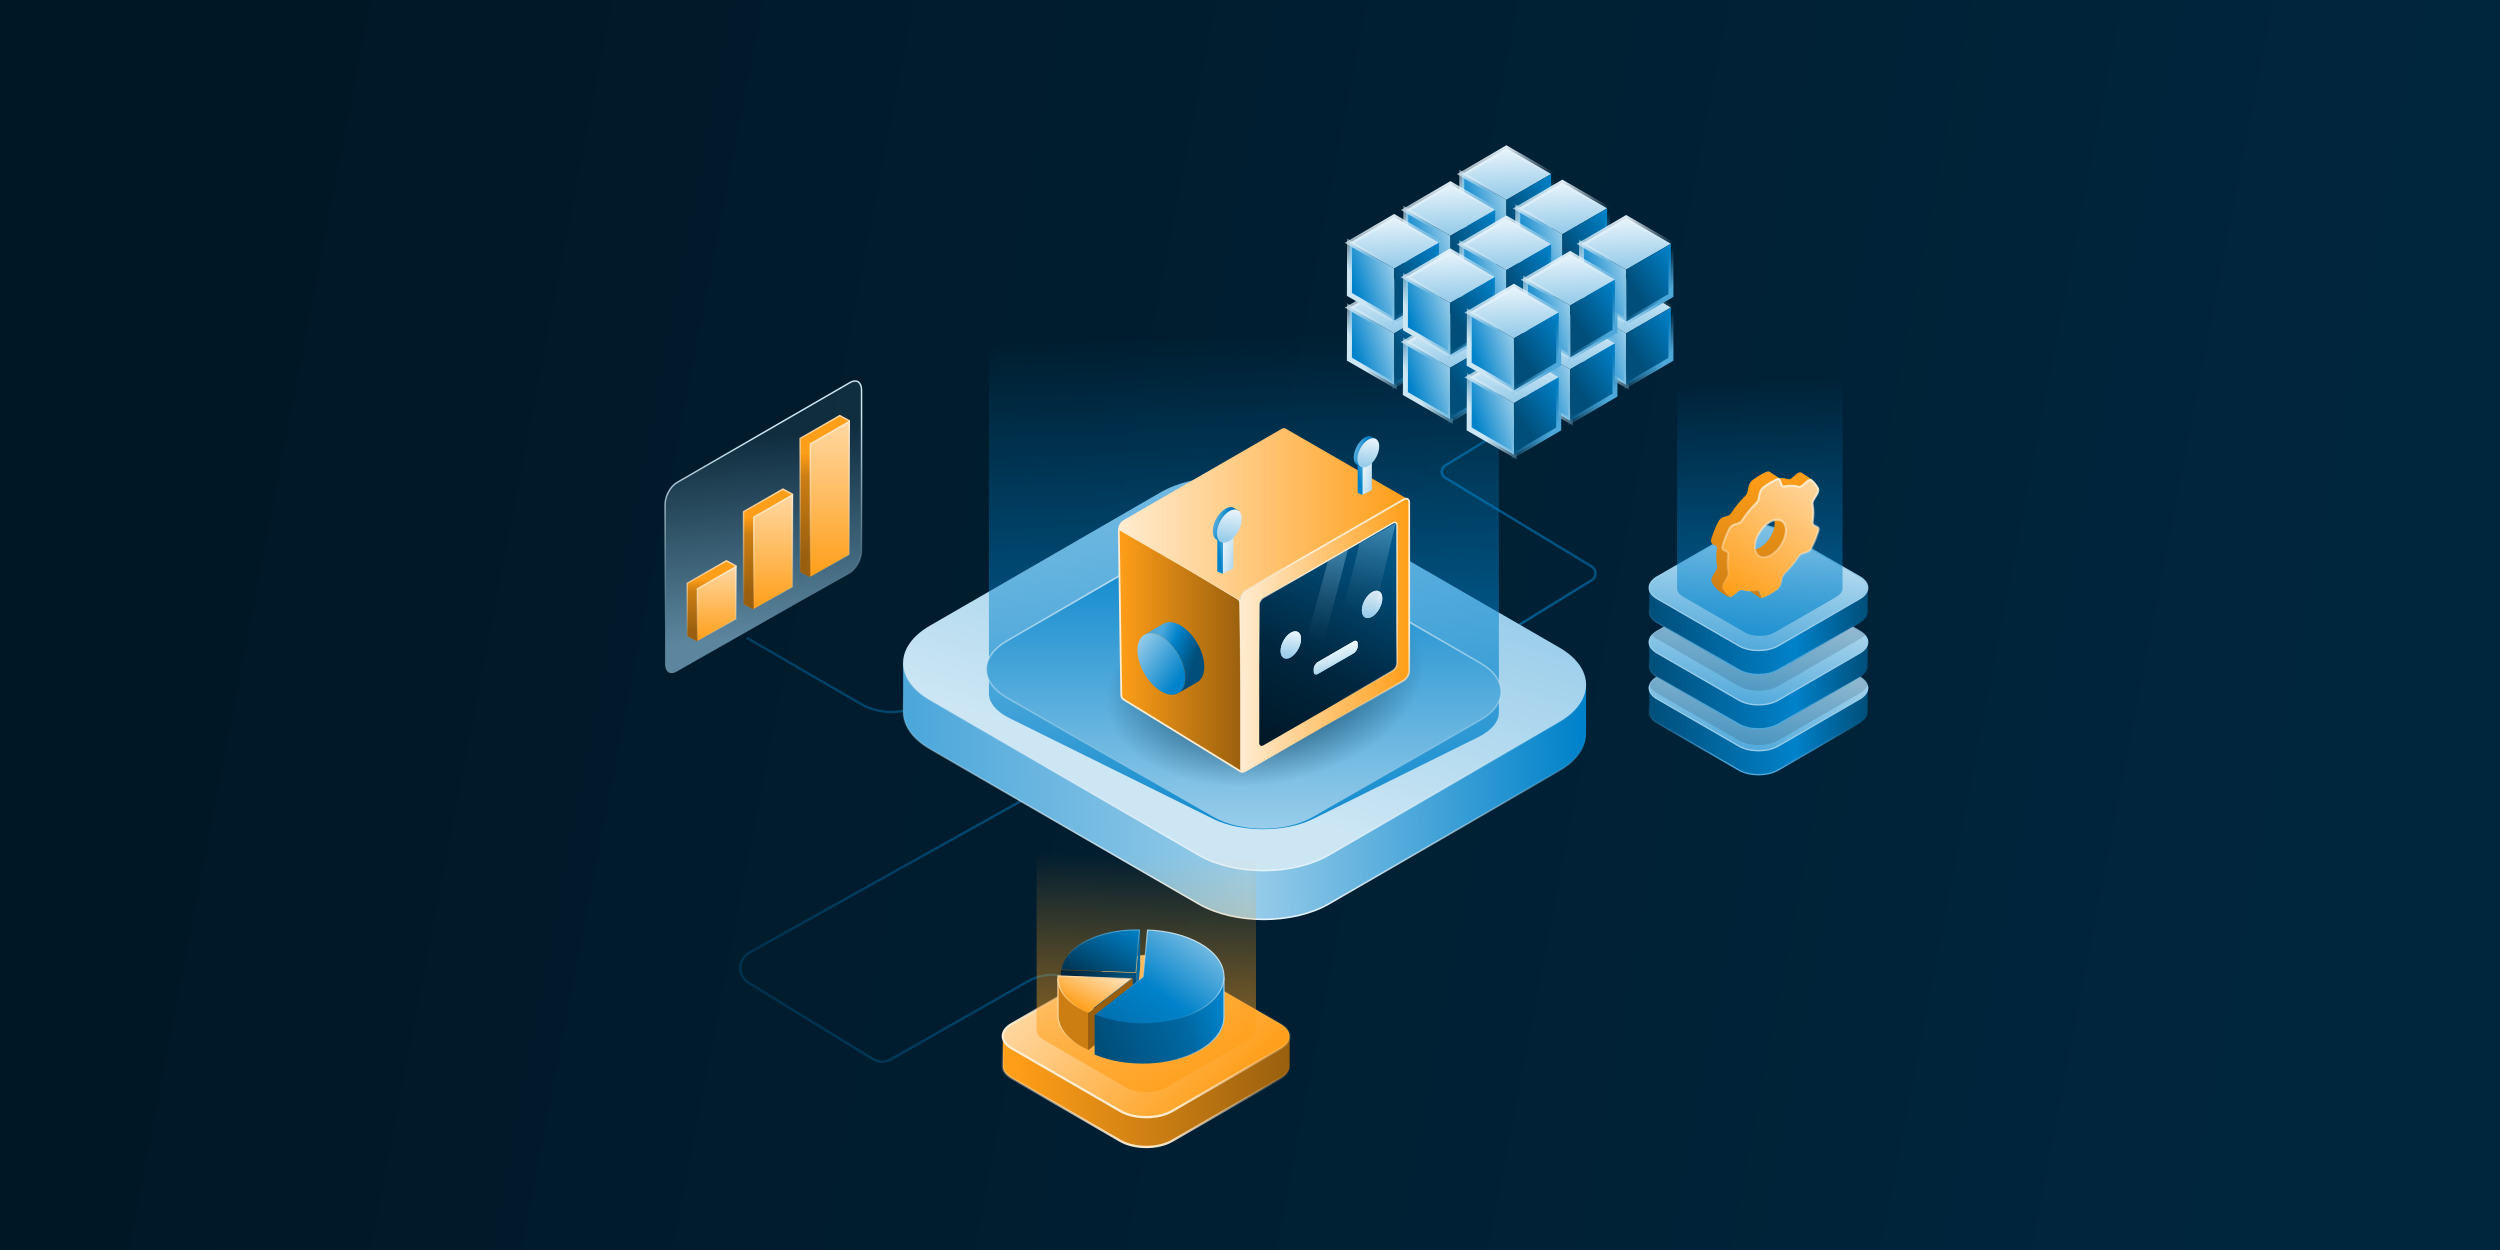 <svg width="500" height="250" viewBox="0 0 500 250" fill="none" xmlns="http://www.w3.org/2000/svg">
<rect width="500" height="250" fill="url(#paint0_linear_13_6409)"/>
<path d="M267.477 147.156L274.623 142.945L318.357 116.025C319.37 115.401 319.365 113.927 318.348 113.311L289.032 95.545C288.115 94.989 288.112 93.659 289.028 93.1L314.993 77.241M204.264 160.161L149.85 190.534C147.514 191.838 147.446 195.174 149.726 196.572L174.594 211.823C175.682 212.49 177.046 212.512 178.154 211.881L205.659 196.224C208.67 194.51 212.373 194.563 215.334 196.362L224.384 201.861M212.287 124.472L184.523 140.698C180.669 142.95 175.901 142.958 172.039 140.717L149.365 127.563" stroke="url(#paint1_linear_13_6409)" stroke-width="0.477" stroke-miterlimit="10"/>
<path d="M170.022 76.5C170.685 76.118 171.249 76.121 171.641 76.378C172.038 76.638 172.309 77.191 172.309 78.018V110.285C172.309 111.11 172.038 112.019 171.593 112.82C171.165 113.592 170.582 114.248 169.948 114.633L169.873 114.677L135.26 134.352C134.61 134.72 134.057 134.71 133.673 134.45C133.283 134.187 133.017 133.635 133.017 132.815V100.856C133.017 100.04 133.284 99.138 133.721 98.343C134.159 97.547 134.759 96.871 135.41 96.495L170.022 76.5Z" fill="url(#paint2_linear_13_6409)" stroke="url(#paint3_linear_13_6409)" stroke-width="0.296"/>
<path d="M147.157 113.178L145.15 122.71L139.314 128.249L137.446 127.24V116.648L145.287 112.168L147.157 113.178Z" fill="url(#paint4_linear_13_6409)" stroke="url(#paint5_linear_13_6409)" stroke-width="0.296"/>
<path d="M158.471 98.84L156.444 116.289L150.574 121.846L148.705 120.837V102.342L156.588 97.824L158.471 98.84Z" fill="url(#paint6_linear_13_6409)" stroke="url(#paint7_linear_13_6409)" stroke-width="0.296"/>
<path d="M169.838 84.143L167.807 109.826L161.895 115.407L160.024 114.398V87.689L167.952 83.127L169.838 84.143Z" fill="url(#paint8_linear_13_6409)" stroke="url(#paint9_linear_13_6409)" stroke-width="0.296"/>
<path d="M147.177 123.802L139.487 128.175L139.488 117.75L147.177 113.356V123.802Z" fill="url(#paint10_linear_13_6409)" stroke="url(#paint11_linear_13_6409)" stroke-width="0.296"/>
<path d="M158.481 117.375L150.746 121.771V103.444L158.481 99.013V117.375Z" fill="url(#paint12_linear_13_6409)" stroke="url(#paint13_linear_13_6409)" stroke-width="0.296"/>
<path d="M169.845 110.91L162.068 115.333V88.791L169.845 84.314V110.91Z" fill="url(#paint14_linear_13_6409)" stroke="url(#paint15_linear_13_6409)" stroke-width="0.296"/>
<path d="M245.119 105.144C249.843 105.144 254.561 106.186 258.153 108.26L297.637 131.056L297.654 131.065L297.672 131.071L317.216 136.785V146.665L317.213 146.671V146.802H317.207L317.202 146.953C317.095 149.531 315.342 152.127 311.863 154.134L265.775 180.77C262.186 182.841 257.471 183.881 252.748 183.881C248.026 183.881 243.311 182.841 239.72 180.77L185.984 149.769C182.252 147.616 180.499 144.79 180.64 142.025L180.648 141.86H180.628V132.679L200.168 126.713L200.186 126.707L200.201 126.698L232.09 108.26C235.679 106.186 240.394 105.144 245.119 105.144Z" fill="url(#paint16_linear_13_6409)" stroke="url(#paint17_linear_13_6409)" stroke-width="0.314"/>
<path d="M245.121 95.372C249.846 95.372 254.562 96.412 258.152 98.484L311.865 129.5C315.455 131.572 317.215 134.267 317.215 136.929C317.215 139.591 315.455 142.285 311.865 144.358L311.787 144.404V144.406L265.774 170.998C262.185 173.07 257.471 174.111 252.748 174.111C248.025 174.111 243.311 173.07 239.721 170.998L185.986 140C182.392 137.928 180.63 135.232 180.629 132.569C180.628 129.906 182.387 127.209 185.979 125.135L232.09 98.485C235.68 96.413 240.396 95.372 245.121 95.372Z" fill="url(#paint18_linear_13_6409)" stroke="url(#paint19_linear_13_6409)" stroke-width="0.314"/>
<path d="M299.781 31.593L197.79 29.858V138.704C197.79 140.487 199.164 142.273 201.914 143.634L242.69 163.807C248.185 166.525 257.088 166.525 262.58 163.807L295.66 147.41C298.41 146.05 299.781 144.264 299.778 142.481V31.593H299.781Z" fill="url(#paint20_linear_13_6409)"/>
<path d="M244.86 106.423C248.485 106.423 252.101 107.222 254.854 108.81L296.126 132.64C298.876 134.228 300.215 136.286 300.216 138.312C300.216 140.33 298.888 142.38 296.161 143.965H296.16L296.123 143.986L262.629 163.354C259.879 164.942 256.265 165.74 252.641 165.74C249.018 165.74 245.403 164.942 242.651 163.354L201.365 139.537C198.611 137.949 197.27 135.888 197.268 133.861C197.267 131.834 198.606 129.774 201.356 128.187L234.868 108.81C237.619 107.221 241.235 106.422 244.86 106.423Z" fill="url(#paint21_linear_13_6409)" stroke="url(#paint22_linear_13_6409)" stroke-width="0.321"/>
<path d="M246.759 165L204 136.5L255.956 108L300.5 136.5L246.759 165Z" fill="url(#paint23_radial_13_6409)"/>
<path d="M223.763 106.068C223.758 105.727 223.998 105.589 224.291 105.765L247.545 119.725C247.822 119.891 248.046 120.278 248.052 120.601L248.683 153.996C248.69 154.343 248.446 154.48 248.149 154.298L224.754 139.917C224.479 139.747 224.259 139.362 224.254 139.041L223.763 106.068Z" fill="url(#paint24_linear_13_6409)" stroke="#FFECD1" stroke-width="0.358"/>
<path fill-rule="evenodd" clip-rule="evenodd" d="M280.754 99.882C281.031 99.721 281.309 99.683 281.521 99.806L257.089 85.7C256.877 85.577 256.599 85.615 256.321 85.776L256.321 85.776L224.694 104.035C224.094 104.382 223.608 105.224 223.608 105.916L248.041 120.023C248.041 119.33 248.527 118.488 249.127 118.142L280.754 99.882L259.914 87.85L280.754 99.882Z" fill="url(#paint25_linear_13_6409)"/>
<path d="M248.041 120.022C248.041 119.33 248.527 118.488 249.127 118.142L280.754 99.882C281.353 99.536 281.839 99.816 281.839 100.509V134.207C281.839 134.9 281.353 135.742 280.754 136.088L249.127 154.348C248.527 154.694 248.041 154.413 248.041 153.721V120.022Z" fill="url(#paint26_linear_13_6409)" stroke="url(#paint27_linear_13_6409)" stroke-width="0.358"/>
<path d="M251.846 120.994C251.846 120.457 252.223 119.805 252.688 119.537L278.566 104.596C279.03 104.328 279.407 104.545 279.407 105.082V132.663C279.407 133.199 279.03 133.852 278.566 134.12L252.688 149.06C252.223 149.329 251.846 149.111 251.846 148.575V120.994Z" fill="url(#paint28_linear_13_6409)" stroke="url(#paint29_linear_13_6409)" stroke-width="0.278"/>
<path d="M243.474 107.307C243.474 106.849 243.79 106.319 244.176 106.123L244.878 105.768C245.037 105.687 245.182 105.677 245.3 105.723L246.359 106.155L245.553 113.258L244.51 114.754L243.453 114.322L243.473 107.307H243.474Z" fill="url(#paint30_linear_13_6409)"/>
<path d="M244.569 114.754L246.67 113.69L246.691 106.675C246.691 106.217 246.38 106.004 245.995 106.2L245.293 106.555C244.905 106.751 244.591 107.281 244.591 107.739L244.571 114.754H244.569Z" fill="url(#paint31_linear_13_6409)"/>
<path d="M247.789 102.167L246.829 101.606C246.382 101.328 245.765 101.353 245.08 101.75C243.703 102.544 242.577 104.535 242.562 106.197C242.555 107.071 242.858 107.673 243.346 107.941L244.405 108.561L244.748 107.914C244.844 107.872 244.941 107.825 245.038 107.768C246.417 106.971 247.543 104.977 247.556 103.315C247.556 103.097 247.538 102.896 247.504 102.712L247.791 102.169L247.789 102.167Z" fill="url(#paint32_linear_13_6409)"/>
<path d="M248.355 103.781C248.345 105.443 247.217 107.437 245.837 108.233C244.458 109.03 243.349 108.325 243.364 106.663C243.377 105.001 244.503 103.012 245.882 102.216C247.259 101.422 248.368 102.121 248.355 103.781Z" fill="url(#paint33_linear_13_6409)"/>
<path d="M260.209 127.808C260.201 129.171 259.276 130.806 258.145 131.459C257.014 132.112 256.104 131.534 256.117 130.171C256.127 128.808 257.05 127.177 258.181 126.524C259.31 125.873 260.219 126.447 260.209 127.808Z" fill="url(#paint34_linear_13_6409)"/>
<path d="M276.463 119.693C276.454 121.056 275.529 122.691 274.398 123.344C273.267 123.997 272.358 123.419 272.37 122.057C272.38 120.694 273.304 119.062 274.435 118.409C275.563 117.759 276.473 118.332 276.463 119.693Z" fill="url(#paint35_linear_13_6409)"/>
<g filter="url(#filter0_f_13_6409)">
<path d="M276.463 119.693C276.454 121.056 275.529 122.691 274.398 123.344C273.267 123.997 272.358 123.419 272.37 122.057C272.38 120.694 273.304 119.062 274.435 118.409C275.564 117.759 276.473 118.332 276.463 119.693Z" fill="url(#paint36_linear_13_6409)"/>
</g>
<g filter="url(#filter1_f_13_6409)">
<path d="M260.209 127.808C260.201 129.171 259.276 130.806 258.145 131.459C257.014 132.112 256.104 131.534 256.117 130.171C256.127 128.808 257.05 127.177 258.181 126.524C259.31 125.873 260.219 126.447 260.209 127.808Z" fill="url(#paint37_linear_13_6409)"/>
</g>
<path d="M271.549 92.404C271.549 92.001 271.828 91.534 272.167 91.362L272.785 91.049C272.925 90.978 273.053 90.969 273.157 91.01L274.089 91.39L273.38 97.644L272.462 98.96L271.53 98.58L271.548 92.404H271.549Z" fill="url(#paint38_linear_13_6409)"/>
<path d="M272.514 98.96L274.363 98.024L274.382 91.848C274.382 91.445 274.108 91.257 273.768 91.43L273.15 91.742C272.809 91.914 272.533 92.381 272.533 92.784L272.515 98.96H272.514Z" fill="url(#paint39_linear_13_6409)"/>
<path d="M275.348 87.879L274.503 87.385C274.11 87.141 273.566 87.162 272.963 87.512C271.751 88.21 270.76 89.964 270.747 91.427C270.74 92.196 271.007 92.727 271.437 92.963L272.369 93.508L272.671 92.938C272.756 92.901 272.841 92.86 272.926 92.81C274.14 92.109 275.132 90.353 275.143 88.89C275.143 88.698 275.127 88.521 275.097 88.359L275.35 87.881L275.348 87.879Z" fill="url(#paint40_linear_13_6409)"/>
<path d="M275.846 89.3C275.838 90.763 274.844 92.519 273.63 93.22C272.416 93.921 271.44 93.3 271.453 91.837C271.464 90.374 272.455 88.623 273.669 87.922C274.881 87.223 275.857 87.839 275.846 89.3Z" fill="url(#paint41_linear_13_6409)"/>
<path opacity="0.39" d="M265.626 133.888L271.932 108.661L279.114 104.691L273.159 129.946L265.626 133.888Z" fill="url(#paint42_linear_13_6409)"/>
<path opacity="0.39" d="M259.119 136.055L265.578 112.221L269.604 109.893L262.936 135.482L259.119 136.055Z" fill="url(#paint43_linear_13_6409)"/>
<circle cx="5.514" cy="5.514" r="5.514" transform="matrix(0.866 0.5 0 1 227.49 124.519)" fill="url(#paint44_linear_13_6409)"/>
<path d="M232.709 124.736C233.642 124.198 234.864 124.365 236.086 125.07L236.331 125.22C238.855 126.824 240.862 130.391 240.862 133.342H240.86C240.86 134.753 240.395 135.895 239.462 136.433L235.642 138.639C236.574 138.1 237.04 136.959 237.04 135.548L237.041 135.547C237.041 132.502 234.903 128.799 232.266 127.276C231.044 126.571 229.821 126.403 228.889 126.941L232.709 124.736Z" fill="url(#paint45_linear_13_6409)"/>
<path d="M262.746 133.828C262.746 133.3 263.117 132.659 263.574 132.395L270.713 128.273C271.17 128.009 271.541 128.223 271.541 128.751V129.229C271.541 129.757 271.17 130.398 270.713 130.662L263.574 134.784C263.117 135.048 262.746 134.834 262.746 134.306V133.828Z" fill="url(#paint46_linear_13_6409)"/>
<g filter="url(#filter2_f_13_6409)">
<path d="M262.746 133.828C262.746 133.3 263.117 132.659 263.574 132.395L270.713 128.273C271.17 128.009 271.541 128.223 271.541 128.751V129.229C271.541 129.757 271.17 130.398 270.713 130.662L263.574 134.784C263.117 135.048 262.746 134.834 262.746 134.306V133.828Z" fill="url(#paint47_linear_13_6409)"/>
</g>
<path d="M229.246 196.993C231.144 196.993 233.028 197.409 234.447 198.228L250.251 207.351L250.067 207.537L250.628 207.538L257.929 207.548V213.227C257.915 214.056 257.364 214.93 256.172 215.618L234.447 228.16C233.028 228.979 231.144 229.395 229.246 229.395C227.349 229.395 225.464 228.979 224.045 228.16L202.326 215.615C201.076 214.892 200.535 213.969 200.577 213.099L200.588 212.854H200.569V207.462L207.972 207.473H208.035L208.089 207.442L224.048 198.228C225.465 197.409 227.349 196.993 229.246 196.993Z" fill="url(#paint48_linear_13_6409)" stroke="url(#paint49_linear_13_6409)" stroke-width="0.466"/>
<path d="M229.246 191.028C231.143 191.028 233.027 191.444 234.444 192.263L256.169 204.805C257.376 205.502 257.927 206.388 257.927 207.228C257.927 208.068 257.376 208.955 256.169 209.653L255.416 210.089H255.417L234.447 222.195C233.028 223.014 231.143 223.43 229.246 223.43C227.348 223.43 225.464 223.014 224.045 222.195L202.325 209.65C201.118 208.954 200.567 208.067 200.567 207.227C200.567 206.387 201.118 205.499 202.325 204.802L224.045 192.263C225.464 191.444 227.348 191.028 229.246 191.028Z" fill="url(#paint50_linear_13_6409)" stroke="url(#paint51_linear_13_6409)" stroke-width="0.466"/>
<path d="M251.194 158.19H207.323V205.765C207.22 206.557 207.684 207.37 208.73 207.975L225.212 217.494C227.432 218.774 231.062 218.774 233.282 217.494L249.77 207.975C250.816 207.37 251.28 206.557 251.177 205.765H251.194V158.19Z" fill="url(#paint52_linear_13_6409)"/>
<path d="M228.029 193.316L227.232 202.012V194.586L228.029 185.89V193.316Z" fill="#0068A2"/>
<path d="M227.232 202.012L212.183 201.448V194.022L227.232 194.586V202.012Z" fill="url(#paint53_linear_13_6409)"/>
<path d="M227.895 186.009L227.121 194.459L212.323 193.905C212.591 191.964 214.009 190.044 216.627 188.534C219.717 186.748 223.833 185.906 227.895 186.009Z" fill="url(#paint54_linear_13_6409)" stroke="url(#paint55_linear_13_6409)" stroke-width="0.243"/>
<path d="M217.534 202.297L217.566 202.331L217.612 202.336L226.234 203.154L217.572 209.926C217.005 209.681 216.461 209.411 215.946 209.114C213.019 207.423 211.589 205.225 211.594 203.05L211.595 202.928H211.593L211.595 195.922L217.534 202.297Z" fill="#CC7E13" stroke="url(#paint56_linear_13_6409)" stroke-width="0.243"/>
<path d="M226.553 203.06L217.593 210.067V202.64L226.553 195.633V203.06Z" fill="#995F0E"/>
<path d="M226.215 195.742L217.575 202.497C217.008 202.252 216.463 201.983 215.948 201.686C212.829 199.886 211.409 197.507 211.614 195.195L226.215 195.742Z" fill="url(#paint57_linear_13_6409)" stroke="url(#paint58_linear_13_6409)" stroke-width="0.243"/>
<path d="M244.791 203.504C244.741 205.827 243.18 208.168 240.055 209.971C237.171 211.636 233.466 212.547 229.681 212.7C225.925 212.851 222.1 212.254 218.928 210.915V203.024L244.791 195.489V203.504Z" fill="url(#paint59_linear_13_6409)" stroke="url(#paint60_linear_13_6409)" stroke-width="0.243"/>
<path d="M229.511 186.01C233.355 186.142 237.127 187.053 240.054 188.743V188.744C243.23 190.577 244.791 192.963 244.791 195.325C244.79 197.612 243.326 199.923 240.347 201.732L240.054 201.906C237.17 203.57 233.466 204.481 229.681 204.634C225.972 204.784 222.195 204.202 219.046 202.897L228.61 195.419L228.652 195.387L228.657 195.334L229.511 186.01Z" fill="url(#paint61_linear_13_6409)" stroke="url(#paint62_linear_13_6409)" stroke-width="0.243"/>
<path d="M316.273 71.843L325.278 77.042L325.228 66.673L316.321 61.53L316.273 71.843Z" fill="url(#paint63_linear_13_6409)"/>
<path d="M316.273 71.843L325.278 77.042L325.228 66.673L316.321 61.53L316.273 71.843Z" stroke="url(#paint64_linear_13_6409)"/>
<path d="M316.321 61.531L325.228 66.672L334.183 61.502L325.228 56.331L316.321 61.531Z" fill="url(#paint65_linear_13_6409)"/>
<path d="M316.321 61.531L325.228 66.672L334.183 61.502L325.228 56.331L316.321 61.531Z" stroke="url(#paint66_linear_13_6409)"/>
<path d="M325.228 66.673L325.277 77.042L334.183 71.843V61.502L325.228 66.673Z" fill="url(#paint67_linear_13_6409)"/>
<path d="M325.228 66.673L325.277 77.042L334.183 71.843V61.502L325.228 66.673Z" stroke="url(#paint68_linear_13_6409)"/>
<path d="M292.32 45.14L301.325 50.339L301.275 39.97L292.369 34.827L292.32 45.14Z" fill="url(#paint69_linear_13_6409)"/>
<path d="M292.32 45.14L301.325 50.339L301.275 39.97L292.369 34.827L292.32 45.14Z" stroke="url(#paint70_linear_13_6409)"/>
<path d="M292.369 34.828L301.275 39.969L310.23 34.799L301.275 29.628L292.369 34.828Z" fill="url(#paint71_linear_13_6409)"/>
<path d="M292.369 34.828L301.275 39.969L310.23 34.799L301.275 29.628L292.369 34.828Z" stroke="url(#paint72_linear_13_6409)"/>
<path d="M301.275 39.97L301.325 50.339L310.23 45.14V34.799L301.275 39.97Z" fill="url(#paint73_linear_13_6409)"/>
<path d="M301.275 39.97L301.325 50.339L310.23 45.14V34.799L301.275 39.97Z" stroke="url(#paint74_linear_13_6409)"/>
<path d="M303.517 52.014L312.522 57.213L312.472 46.844L303.566 41.701L303.517 52.014Z" fill="url(#paint75_linear_13_6409)"/>
<path d="M303.517 52.014L312.522 57.213L312.472 46.844L303.566 41.701L303.517 52.014Z" stroke="url(#paint76_linear_13_6409)"/>
<path d="M303.565 41.702L312.472 46.843L321.427 41.673L312.472 36.502L303.565 41.702Z" fill="url(#paint77_linear_13_6409)"/>
<path d="M303.565 41.702L312.472 46.843L321.427 41.673L312.472 36.502L303.565 41.702Z" stroke="url(#paint78_linear_13_6409)"/>
<path d="M312.472 46.844L312.521 57.213L321.427 52.014V41.673L312.472 46.844Z" fill="url(#paint79_linear_13_6409)"/>
<path d="M312.472 46.844L312.521 57.213L321.427 52.014V41.673L312.472 46.844Z" stroke="url(#paint80_linear_13_6409)"/>
<path d="M316.273 59.09L325.278 64.289L325.228 53.92L316.321 48.777L316.273 59.09Z" fill="url(#paint81_linear_13_6409)"/>
<path d="M316.273 59.09L325.278 64.289L325.228 53.92L316.321 48.777L316.273 59.09Z" stroke="url(#paint82_linear_13_6409)"/>
<path d="M316.321 48.777L325.228 53.919L334.183 48.749L325.228 43.578L316.321 48.777Z" fill="url(#paint83_linear_13_6409)"/>
<path d="M316.321 48.777L325.228 53.919L334.183 48.749L325.228 43.578L316.321 48.777Z" stroke="url(#paint84_linear_13_6409)"/>
<path d="M325.228 53.92L325.277 64.289L334.183 59.09V48.749L325.228 53.92Z" fill="url(#paint85_linear_13_6409)"/>
<path d="M325.228 53.92L325.277 64.289L334.183 59.09V48.749L325.228 53.92Z" stroke="url(#paint86_linear_13_6409)"/>
<path d="M305.076 79.019L314.081 84.219L314.031 73.849L305.125 68.707L305.076 79.019Z" fill="url(#paint87_linear_13_6409)"/>
<path d="M305.076 79.019L314.081 84.219L314.031 73.849L305.125 68.707L305.076 79.019Z" stroke="url(#paint88_linear_13_6409)"/>
<path d="M305.125 68.707L314.031 73.849L322.986 68.679L314.031 63.508L305.125 68.707Z" fill="url(#paint89_linear_13_6409)"/>
<path d="M305.125 68.707L314.031 73.849L322.986 68.679L314.031 63.508L305.125 68.707Z" stroke="url(#paint90_linear_13_6409)"/>
<path d="M314.031 73.849L314.081 84.218L322.986 79.019V68.678L314.031 73.849Z" fill="url(#paint91_linear_13_6409)"/>
<path d="M314.031 73.849L314.081 84.218L322.986 79.019V68.678L314.031 73.849Z" stroke="url(#paint92_linear_13_6409)"/>
<path d="M281.123 52.316L290.128 57.516L290.078 47.147L281.172 42.004L281.123 52.316Z" fill="url(#paint93_linear_13_6409)"/>
<path d="M281.123 52.316L290.128 57.516L290.078 47.147L281.172 42.004L281.123 52.316Z" stroke="url(#paint94_linear_13_6409)"/>
<path d="M281.172 42.004L290.078 47.146L299.033 41.976L290.078 36.805L281.172 42.004Z" fill="url(#paint95_linear_13_6409)"/>
<path d="M281.172 42.004L290.078 47.146L299.033 41.976L290.078 36.805L281.172 42.004Z" stroke="url(#paint96_linear_13_6409)"/>
<path d="M290.078 47.147L290.128 57.516L299.033 52.316V41.976L290.078 47.147Z" fill="url(#paint97_linear_13_6409)"/>
<path d="M290.078 47.147L290.128 57.516L299.033 52.316V41.976L290.078 47.147Z" stroke="url(#paint98_linear_13_6409)"/>
<path d="M292.32 59.19L301.325 64.389L301.275 54.02L292.369 48.878L292.32 59.19Z" fill="url(#paint99_linear_13_6409)"/>
<path d="M292.32 59.19L301.325 64.389L301.275 54.02L292.369 48.878L292.32 59.19Z" stroke="url(#paint100_linear_13_6409)"/>
<path d="M292.369 48.878L301.275 54.02L310.23 48.85L301.275 43.679L292.369 48.878Z" fill="url(#paint101_linear_13_6409)"/>
<path d="M292.369 48.878L301.275 54.02L310.23 48.85L301.275 43.679L292.369 48.878Z" stroke="url(#paint102_linear_13_6409)"/>
<path d="M301.275 54.02L301.325 64.389L310.23 59.19V48.849L301.275 54.02Z" fill="url(#paint103_linear_13_6409)"/>
<path d="M301.275 54.02L301.325 64.389L310.23 59.19V48.849L301.275 54.02Z" stroke="url(#paint104_linear_13_6409)"/>
<path d="M305.076 66.266L314.081 71.465L314.031 61.096L305.125 55.953L305.076 66.266Z" fill="url(#paint105_linear_13_6409)"/>
<path d="M305.076 66.266L314.081 71.465L314.031 61.096L305.125 55.953L305.076 66.266Z" stroke="url(#paint106_linear_13_6409)"/>
<path d="M305.125 55.954L314.031 61.095L322.986 55.925L314.031 50.755L305.125 55.954Z" fill="url(#paint107_linear_13_6409)"/>
<path d="M305.125 55.954L314.031 61.095L322.986 55.925L314.031 50.755L305.125 55.954Z" stroke="url(#paint108_linear_13_6409)"/>
<path d="M314.031 61.096L314.081 71.465L322.986 66.266V55.925L314.031 61.096Z" fill="url(#paint109_linear_13_6409)"/>
<path d="M314.031 61.096L314.081 71.465L322.986 66.266V55.925L314.031 61.096Z" stroke="url(#paint110_linear_13_6409)"/>
<path d="M269.878 71.837L278.882 77.036L278.833 66.667L269.926 61.524L269.878 71.837Z" fill="url(#paint111_linear_13_6409)"/>
<path d="M269.878 71.837L278.882 77.036L278.833 66.667L269.926 61.524L269.878 71.837Z" stroke="url(#paint112_linear_13_6409)"/>
<path d="M269.926 61.524L278.833 66.666L287.788 61.496L278.833 56.325L269.926 61.524Z" fill="url(#paint113_linear_13_6409)"/>
<path d="M269.926 61.524L278.833 66.666L287.788 61.496L278.833 56.325L269.926 61.524Z" stroke="url(#paint114_linear_13_6409)"/>
<path d="M278.833 66.667L278.882 77.036L287.788 71.837V61.496L278.833 66.667Z" fill="url(#paint115_linear_13_6409)"/>
<path d="M278.833 66.667L278.882 77.036L287.788 71.837V61.496L278.833 66.667Z" stroke="url(#paint116_linear_13_6409)"/>
<path d="M281.074 78.711L290.079 83.91L290.029 73.541L281.123 68.398L281.074 78.711Z" fill="url(#paint117_linear_13_6409)"/>
<path d="M281.074 78.711L290.079 83.91L290.029 73.541L281.123 68.398L281.074 78.711Z" stroke="url(#paint118_linear_13_6409)"/>
<path d="M281.123 68.398L290.029 73.54L298.984 68.37L290.029 63.199L281.123 68.398Z" fill="url(#paint119_linear_13_6409)"/>
<path d="M281.123 68.398L290.029 73.54L298.984 68.37L290.029 63.199L281.123 68.398Z" stroke="url(#paint120_linear_13_6409)"/>
<path d="M290.029 73.54L290.079 83.91L298.984 78.71V68.37L290.029 73.54Z" fill="url(#paint121_linear_13_6409)"/>
<path d="M290.029 73.54L290.079 83.91L298.984 78.71V68.37L290.029 73.54Z" stroke="url(#paint122_linear_13_6409)"/>
<path d="M293.83 85.786L302.835 90.985L302.785 80.616L293.879 75.474L293.83 85.786Z" fill="url(#paint123_linear_13_6409)"/>
<path d="M293.83 85.786L302.835 90.985L302.785 80.616L293.879 75.474L293.83 85.786Z" stroke="url(#paint124_linear_13_6409)"/>
<path d="M293.879 75.474L302.785 80.616L311.74 75.446L302.785 70.275L293.879 75.474Z" fill="url(#paint125_linear_13_6409)"/>
<path d="M293.879 75.474L302.785 80.616L311.74 75.446L302.785 70.275L293.879 75.474Z" stroke="url(#paint126_linear_13_6409)"/>
<path d="M302.785 80.616L302.835 90.986L311.74 85.786V75.445L302.785 80.616Z" fill="url(#paint127_linear_13_6409)"/>
<path d="M302.785 80.616L302.835 90.986L311.74 85.786V75.445L302.785 80.616Z" stroke="url(#paint128_linear_13_6409)"/>
<path d="M269.878 58.882L278.882 64.081L278.833 53.712L269.926 48.57L269.878 58.882Z" fill="url(#paint129_linear_13_6409)"/>
<path d="M269.878 58.882L278.882 64.081L278.833 53.712L269.926 48.57L269.878 58.882Z" stroke="url(#paint130_linear_13_6409)"/>
<path d="M269.926 48.57L278.833 53.712L287.788 48.542L278.833 43.371L269.926 48.57Z" fill="url(#paint131_linear_13_6409)"/>
<path d="M269.926 48.57L278.833 53.712L287.788 48.542L278.833 43.371L269.926 48.57Z" stroke="url(#paint132_linear_13_6409)"/>
<path d="M278.833 53.712L278.882 64.081L287.788 58.882V48.541L278.833 53.712Z" fill="url(#paint133_linear_13_6409)"/>
<path d="M278.833 53.712L278.882 64.081L287.788 58.882V48.541L278.833 53.712Z" stroke="url(#paint134_linear_13_6409)"/>
<path d="M281.074 65.756L290.079 70.955L290.029 60.586L281.123 55.444L281.074 65.756Z" fill="url(#paint135_linear_13_6409)"/>
<path d="M281.074 65.756L290.079 70.955L290.029 60.586L281.123 55.444L281.074 65.756Z" stroke="url(#paint136_linear_13_6409)"/>
<path d="M281.123 55.444L290.029 60.585L298.984 55.415L290.029 50.245L281.123 55.444Z" fill="url(#paint137_linear_13_6409)"/>
<path d="M281.123 55.444L290.029 60.585L298.984 55.415L290.029 50.245L281.123 55.444Z" stroke="url(#paint138_linear_13_6409)"/>
<path d="M290.029 60.586L290.079 70.955L298.984 65.756V55.415L290.029 60.586Z" fill="url(#paint139_linear_13_6409)"/>
<path d="M290.029 60.586L290.079 70.955L298.984 65.756V55.415L290.029 60.586Z" stroke="url(#paint140_linear_13_6409)"/>
<path d="M293.83 72.832L302.835 78.031L302.785 67.662L293.879 62.519L293.83 72.832Z" fill="url(#paint141_linear_13_6409)"/>
<path d="M293.83 72.832L302.835 78.031L302.785 67.662L293.879 62.519L293.83 72.832Z" stroke="url(#paint142_linear_13_6409)"/>
<path d="M293.879 62.52L302.785 67.661L311.74 62.491L302.785 57.32L293.879 62.52Z" fill="url(#paint143_linear_13_6409)"/>
<path d="M293.879 62.52L302.785 67.661L311.74 62.491L302.785 57.32L293.879 62.52Z" stroke="url(#paint144_linear_13_6409)"/>
<path d="M302.785 67.662L302.835 78.031L311.74 72.831V62.491L302.785 67.662Z" fill="url(#paint145_linear_13_6409)"/>
<path d="M302.785 67.662L302.835 78.031L311.74 72.831V62.491L302.785 67.662Z" stroke="url(#paint146_linear_13_6409)"/>
<path d="M351.689 129.843C353.115 129.843 354.533 130.158 355.608 130.779L367.62 137.714L367.652 137.733H373.532V142.414L373.53 142.468C373.499 143.21 372.991 143.975 371.95 144.577L355.617 154.008C354.542 154.628 353.124 154.943 351.699 154.943C350.274 154.942 348.856 154.628 347.781 154.008L331.435 144.577H331.434C330.316 143.934 329.812 143.101 329.853 142.306L329.861 142.16H329.85V137.733H335.725L335.757 137.714L347.77 130.779C348.846 130.158 350.264 129.843 351.689 129.843Z" fill="url(#paint147_linear_13_6409)" stroke="url(#paint148_linear_13_6409)" stroke-width="0.275"/>
<path d="M351.692 125.046C353.029 125.046 354.358 125.322 355.405 125.868L355.611 125.98L371.951 135.415C373.027 136.035 373.533 136.83 373.533 137.596C373.533 138.363 373.027 139.158 371.951 139.779L371.882 139.818V139.82L355.617 149.211C354.543 149.831 353.126 150.145 351.7 150.145C350.275 150.145 348.857 149.831 347.781 149.211L331.436 139.781C330.358 139.16 329.851 138.365 329.851 137.598C329.85 136.831 330.358 136.037 331.434 135.415L347.773 125.98C348.848 125.36 350.267 125.046 351.692 125.046Z" fill="url(#paint149_linear_13_6409)" stroke="#99CDEA" stroke-width="0.275"/>
<g opacity="0.15" filter="url(#filter3_f_13_6409)">
<path d="M372.02 138.635L355.686 148.065C353.486 149.335 349.915 149.335 347.713 148.065L331.367 138.635C329.162 137.364 329.162 135.303 331.364 134.03L347.704 124.596C349.906 123.325 353.478 123.325 355.68 124.596L372.02 134.03C374.222 135.3 374.222 137.362 372.02 138.633V138.635Z" fill="#001725"/>
</g>
<path d="M351.689 120.671C353.115 120.671 354.533 120.986 355.608 121.607L367.62 128.542L367.652 128.56H373.532V133.242L373.53 133.296C373.499 134.038 372.991 134.803 371.95 135.405L355.617 144.836C354.542 145.456 353.124 145.77 351.699 145.77C350.274 145.77 348.856 145.456 347.781 144.836L331.435 135.405H331.434C330.316 134.762 329.812 133.929 329.853 133.134L329.861 132.988H329.85V128.56H335.725L335.757 128.542L347.77 121.607C348.846 120.986 350.264 120.671 351.689 120.671Z" fill="url(#paint150_linear_13_6409)" stroke="url(#paint151_linear_13_6409)" stroke-width="0.275"/>
<path d="M351.692 115.873C353.029 115.873 354.358 116.15 355.405 116.696L355.611 116.808L371.951 126.242C373.027 126.863 373.533 127.658 373.533 128.424C373.533 129.191 373.027 129.986 371.951 130.607L371.882 130.646V130.648L355.617 140.038C354.543 140.659 353.126 140.973 351.7 140.973C350.275 140.973 348.857 140.659 347.781 140.038L331.436 130.609C330.358 129.988 329.851 129.193 329.851 128.426C329.85 127.659 330.358 126.864 331.434 126.242L347.773 116.808C348.848 116.187 350.267 115.873 351.692 115.873Z" fill="url(#paint152_linear_13_6409)" stroke="#99CDEA" stroke-width="0.275"/>
<g opacity="0.15" filter="url(#filter4_f_13_6409)">
<path d="M372.02 127.764L355.686 137.194C353.486 138.464 349.915 138.464 347.713 137.194L331.367 127.764C329.162 126.493 329.162 124.431 331.364 123.159L347.704 113.724C349.907 112.454 353.478 112.454 355.68 113.724L372.02 123.159C374.222 124.429 374.222 126.491 372.02 127.762V127.764Z" fill="#001725"/>
</g>
<path d="M351.689 109.8C353.115 109.8 354.533 110.115 355.608 110.736L367.62 117.671L367.652 117.689H373.532V122.371L373.53 122.425C373.499 123.167 372.991 123.932 371.95 124.534L355.617 133.965C354.542 134.585 353.124 134.899 351.699 134.899C350.274 134.899 348.857 134.585 347.781 133.965L331.436 124.534H331.435C330.316 123.89 329.812 123.058 329.853 122.263L329.861 122.117H329.85V117.689H335.725L335.757 117.671L347.77 110.736C348.846 110.115 350.264 109.8 351.689 109.8Z" fill="url(#paint153_linear_13_6409)" stroke="url(#paint154_linear_13_6409)" stroke-width="0.275"/>
<path d="M351.692 105.002C353.029 105.002 354.358 105.279 355.405 105.824L355.611 105.937L371.951 115.371C373.027 115.992 373.533 116.787 373.533 117.553C373.533 118.319 373.027 119.115 371.951 119.736L371.882 119.775V119.777L355.617 129.167C354.543 129.788 353.126 130.102 351.7 130.102C350.275 130.102 348.857 129.788 347.781 129.167L331.436 119.738C330.358 119.117 329.851 118.322 329.851 117.555C329.85 116.788 330.358 115.993 331.434 115.371L347.773 105.937C348.848 105.316 350.267 105.002 351.692 105.002Z" fill="url(#paint155_linear_13_6409)" stroke="#99CDEA" stroke-width="0.275"/>
<path d="M368.509 65.419H335.412V117.638C335.412 118.265 335.825 118.894 336.657 119.373L348.965 126.473C350.624 127.43 353.31 127.43 354.969 126.473L367.266 119.373C368.095 118.894 368.509 118.267 368.509 117.638V65.419Z" fill="url(#paint156_linear_13_6409)"/>
<path d="M362.402 95.903L360.291 94.53C360.033 94.388 359.645 94.49 359.278 94.806L358.337 95.616C358.101 95.819 357.854 95.892 357.668 95.834C357.116 95.656 356.51 95.587 355.856 95.627L353.93 94.366L353.916 94.355C353.752 94.257 353.523 94.254 353.269 94.366C352.866 94.548 352.455 94.755 352.041 94.998C351.547 95.285 351.06 95.601 350.584 95.946C350.177 96.244 349.843 96.757 349.734 97.247L349.476 98.409C349.411 98.7 349.233 98.998 349.008 99.22C347.987 100.211 347.057 101.352 346.258 102.573C346.069 102.86 345.818 103.078 345.575 103.15L344.681 103.412C344.274 103.532 343.842 103.942 343.591 104.447C343.057 105.526 342.61 106.631 342.272 107.731C342.116 108.233 342.207 108.654 342.498 108.807L343.173 109.152C343.344 109.239 343.428 109.453 343.384 109.733C343.297 110.311 343.253 110.885 343.253 111.44C343.253 112.069 343.311 112.65 343.42 113.184C343.468 113.42 343.402 113.733 343.224 114.027L342.578 115.11C342.283 115.604 342.193 116.138 342.36 116.457C342.719 117.148 343.181 117.714 343.729 118.158C343.744 118.168 343.762 118.179 343.78 118.187L345.851 119.531L345.513 118.902L344.932 117.82L345.753 117.115C345.989 116.912 346.236 116.839 346.421 116.897C347.239 117.159 348.183 117.191 349.215 116.973C349.451 116.922 349.636 117.017 349.702 117.238L349.945 118.056C350.007 118.259 350.138 118.386 350.312 118.43L352.216 119.698L352.23 119.313L351.533 118.016C351.703 117.925 351.878 117.834 352.048 117.733C352.542 117.446 353.029 117.129 353.505 116.784C353.912 116.486 354.246 115.974 354.355 115.484L354.613 114.321C354.679 114.031 354.857 113.733 355.082 113.511C356.103 112.519 357.033 111.379 357.832 110.158C358.021 109.871 358.271 109.653 358.515 109.58L359.409 109.315C359.815 109.195 360.248 108.785 360.498 108.28C361.032 107.201 361.476 106.097 361.817 104.996C361.973 104.494 361.882 104.073 361.592 103.92L360.916 103.575C360.745 103.488 360.662 103.274 360.705 102.994C360.793 102.416 360.836 101.842 360.836 101.287C360.836 100.658 360.778 100.077 360.669 99.543C360.622 99.307 360.687 98.994 360.865 98.7L361.512 97.618C361.759 97.203 361.988 96.76 361.915 96.441L362.409 95.899L362.402 95.903ZM352.041 109.482C350.443 110.405 349.149 109.755 349.149 108.033C349.149 106.311 350.443 104.168 352.041 103.245C353.64 102.322 354.933 102.972 354.933 104.694C354.933 106.416 353.64 108.56 352.041 109.482Z" fill="url(#paint157_linear_13_6409)"/>
<path d="M355.795 95.839C355.872 95.867 355.942 95.931 355.982 96.062V96.063L356.226 96.88C356.273 97.038 356.369 97.167 356.51 97.243C356.649 97.318 356.809 97.327 356.964 97.294C357.966 97.082 358.872 97.117 359.648 97.365L359.649 97.366C359.935 97.456 360.259 97.333 360.523 97.106L361.463 96.295L361.463 96.296C361.644 96.142 361.818 96.054 361.963 96.023C362.105 95.992 362.203 96.016 362.266 96.067V96.067C362.725 96.438 363.121 96.9 363.445 97.455L363.58 97.699C363.634 97.803 363.656 97.965 363.622 98.173C363.596 98.327 363.542 98.496 363.46 98.666L363.368 98.836L362.722 99.918C362.525 100.245 362.438 100.612 362.499 100.915V100.916C362.604 101.435 362.662 102.001 362.662 102.616C362.662 103.161 362.618 103.724 362.533 104.291C362.482 104.618 362.571 104.951 362.859 105.098L363.533 105.441V105.442C363.608 105.481 363.672 105.561 363.702 105.701C363.732 105.843 363.722 106.036 363.652 106.261V106.262C363.314 107.351 362.875 108.445 362.346 109.514C362.113 109.983 361.721 110.34 361.389 110.438H361.388L360.495 110.703C360.224 110.784 359.969 110.995 359.773 111.255L359.693 111.369C359.001 112.427 358.209 113.423 357.346 114.312L356.971 114.687C356.752 114.902 356.571 115.185 356.478 115.478L356.444 115.604L356.186 116.767C356.089 117.206 355.784 117.672 355.42 117.939C354.95 118.279 354.469 118.592 353.981 118.875L353.98 118.876C353.675 119.055 353.372 119.215 353.072 119.359L352.773 119.497C352.598 119.576 352.466 119.577 352.381 119.547C352.323 119.526 352.268 119.484 352.228 119.409L352.193 119.323L351.95 118.506C351.903 118.348 351.807 118.219 351.666 118.143C351.561 118.087 351.445 118.068 351.328 118.075L351.211 118.092C350.209 118.303 349.303 118.269 348.528 118.021H348.527C348.241 117.931 347.917 118.053 347.653 118.28L346.713 119.09C346.532 119.244 346.358 119.333 346.213 119.364C346.107 119.388 346.024 119.379 345.963 119.352L345.909 119.318C345.385 118.895 344.943 118.353 344.596 117.688V117.687C344.542 117.583 344.519 117.421 344.553 117.213C344.579 117.059 344.634 116.891 344.716 116.721L344.808 116.55L345.455 115.468L345.454 115.467C345.651 115.141 345.738 114.775 345.677 114.472V114.471L345.607 114.072C345.546 113.665 345.514 113.231 345.514 112.77C345.514 112.225 345.558 111.662 345.643 111.095L345.642 111.094C345.693 110.767 345.604 110.436 345.317 110.289L344.64 109.943C344.566 109.903 344.503 109.823 344.474 109.685C344.444 109.543 344.454 109.35 344.524 109.125V109.124C344.858 108.036 345.3 106.942 345.83 105.873C346.063 105.404 346.455 105.046 346.787 104.948H346.788L347.681 104.684C347.991 104.591 348.278 104.329 348.483 104.018V104.017C349.175 102.959 349.967 101.963 350.83 101.074L351.205 100.699C351.455 100.453 351.656 100.12 351.732 99.783V99.782L351.99 98.62C352.087 98.181 352.392 97.714 352.756 97.447C353.226 97.107 353.707 96.794 354.195 96.511H354.196C354.501 96.332 354.804 96.172 355.104 96.028L355.403 95.889C355.578 95.81 355.71 95.809 355.795 95.839ZM356.228 104.114C355.616 103.807 354.812 103.905 353.978 104.387C353.141 104.87 352.394 105.666 351.856 106.557C351.319 107.447 350.978 108.452 350.978 109.362C350.978 110.275 351.324 110.961 351.944 111.272C352.556 111.579 353.36 111.481 354.194 110.999C355.031 110.516 355.778 109.72 356.316 108.829C356.853 107.939 357.194 106.934 357.194 106.024C357.194 105.111 356.848 104.425 356.228 104.114Z" fill="url(#paint158_linear_13_6409)" stroke="url(#paint159_linear_13_6409)" stroke-width="0.432"/>
<defs>
<filter id="filter0_f_13_6409" x="271.892" y="117.663" width="5.049" height="6.428" filterUnits="userSpaceOnUse" color-interpolation-filters="sRGB">
<feFlood flood-opacity="0" result="BackgroundImageFix"/>
<feBlend mode="normal" in="SourceGraphic" in2="BackgroundImageFix" result="shape"/>
<feGaussianBlur stdDeviation="0.239" result="effect1_foregroundBlur_13_6409"/>
</filter>
<filter id="filter1_f_13_6409" x="255.639" y="125.778" width="5.049" height="6.428" filterUnits="userSpaceOnUse" color-interpolation-filters="sRGB">
<feFlood flood-opacity="0" result="BackgroundImageFix"/>
<feBlend mode="normal" in="SourceGraphic" in2="BackgroundImageFix" result="shape"/>
<feGaussianBlur stdDeviation="0.239" result="effect1_foregroundBlur_13_6409"/>
</filter>
<filter id="filter2_f_13_6409" x="262.269" y="127.682" width="9.75" height="7.693" filterUnits="userSpaceOnUse" color-interpolation-filters="sRGB">
<feFlood flood-opacity="0" result="BackgroundImageFix"/>
<feBlend mode="normal" in="SourceGraphic" in2="BackgroundImageFix" result="shape"/>
<feGaussianBlur stdDeviation="0.239" result="effect1_foregroundBlur_13_6409"/>
</filter>
<filter id="filter3_f_13_6409" x="325.848" y="119.778" width="51.688" height="33.104" filterUnits="userSpaceOnUse" color-interpolation-filters="sRGB">
<feFlood flood-opacity="0" result="BackgroundImageFix"/>
<feBlend mode="normal" in="SourceGraphic" in2="BackgroundImageFix" result="shape"/>
<feGaussianBlur stdDeviation="1.932" result="effect1_foregroundBlur_13_6409"/>
</filter>
<filter id="filter4_f_13_6409" x="325.848" y="108.907" width="51.688" height="33.104" filterUnits="userSpaceOnUse" color-interpolation-filters="sRGB">
<feFlood flood-opacity="0" result="BackgroundImageFix"/>
<feBlend mode="normal" in="SourceGraphic" in2="BackgroundImageFix" result="shape"/>
<feGaussianBlur stdDeviation="1.932" result="effect1_foregroundBlur_13_6409"/>
</filter>
<linearGradient id="paint0_linear_13_6409" x1="500" y1="-1.6224e-05" x2="63.358" y2="-84.478" gradientUnits="userSpaceOnUse">
<stop stop-color="#00263E"/>
<stop offset="1" stop-color="#001725"/>
</linearGradient>
<linearGradient id="paint1_linear_13_6409" x1="115.812" y1="174.857" x2="361.843" y2="38.47" gradientUnits="userSpaceOnUse">
<stop stop-color="#0068A2" stop-opacity="0.19"/>
<stop offset="0.568" stop-color="#0068A2"/>
<stop offset="1" stop-color="#0068A2" stop-opacity="0.22"/>
</linearGradient>
<linearGradient id="paint2_linear_13_6409" x1="150.81" y1="87.431" x2="154.863" y2="126.809" gradientUnits="userSpaceOnUse">
<stop stop-color="#99CDEA" stop-opacity="0.1"/>
<stop offset="1" stop-color="#99CDEA" stop-opacity="0.6"/>
</linearGradient>
<linearGradient id="paint3_linear_13_6409" x1="152.627" y1="86.56" x2="159.293" y2="120.964" gradientUnits="userSpaceOnUse">
<stop stop-color="#CCE6F4"/>
<stop offset="1" stop-color="#CCE6F4" stop-opacity="0"/>
</linearGradient>
<linearGradient id="paint4_linear_13_6409" x1="141.34" y1="126.212" x2="141.248" y2="115.8" gradientUnits="userSpaceOnUse">
<stop stop-color="#995F0E"/>
<stop offset="0.771" stop-color="#CC7E13"/>
<stop offset="1" stop-color="#FF9E18"/>
</linearGradient>
<linearGradient id="paint5_linear_13_6409" x1="142.312" y1="111.999" x2="142.312" y2="128.431" gradientUnits="userSpaceOnUse">
<stop stop-color="#FFD8A3"/>
<stop offset="1" stop-color="#FFD8A3" stop-opacity="0"/>
</linearGradient>
<linearGradient id="paint6_linear_13_6409" x1="152.617" y1="118.735" x2="152.416" y2="103.294" gradientUnits="userSpaceOnUse">
<stop stop-color="#995F0E"/>
<stop offset="0.771" stop-color="#CC7E13"/>
<stop offset="1" stop-color="#FF9E18"/>
</linearGradient>
<linearGradient id="paint7_linear_13_6409" x1="153.593" y1="97.655" x2="153.593" y2="122.027" gradientUnits="userSpaceOnUse">
<stop stop-color="#FFD8A3"/>
<stop offset="1" stop-color="#FFD8A3" stop-opacity="0"/>
</linearGradient>
<linearGradient id="paint8_linear_13_6409" x1="163.954" y1="111.182" x2="163.596" y2="90.511" gradientUnits="userSpaceOnUse">
<stop stop-color="#995F0E"/>
<stop offset="0.771" stop-color="#CC7E13"/>
<stop offset="1" stop-color="#FF9E18"/>
</linearGradient>
<linearGradient id="paint9_linear_13_6409" x1="164.935" y1="82.959" x2="164.935" y2="115.589" gradientUnits="userSpaceOnUse">
<stop stop-color="#FFD8A3"/>
<stop offset="1" stop-color="#FFD8A3" stop-opacity="0"/>
</linearGradient>
<linearGradient id="paint10_linear_13_6409" x1="143.332" y1="113.101" x2="143.332" y2="128.431" gradientUnits="userSpaceOnUse">
<stop stop-color="#FFD8A3"/>
<stop offset="1" stop-color="#FF9E18"/>
</linearGradient>
<linearGradient id="paint11_linear_13_6409" x1="143.332" y1="113.101" x2="143.332" y2="128.431" gradientUnits="userSpaceOnUse">
<stop stop-color="#FFECD1"/>
<stop offset="1" stop-color="#FFECD1" stop-opacity="0"/>
</linearGradient>
<linearGradient id="paint12_linear_13_6409" x1="154.614" y1="98.757" x2="154.614" y2="122.027" gradientUnits="userSpaceOnUse">
<stop stop-color="#FFD8A3"/>
<stop offset="1" stop-color="#FF9E18"/>
</linearGradient>
<linearGradient id="paint13_linear_13_6409" x1="154.614" y1="98.757" x2="154.614" y2="122.027" gradientUnits="userSpaceOnUse">
<stop stop-color="#FFECD1"/>
<stop offset="1" stop-color="#FFECD1" stop-opacity="0"/>
</linearGradient>
<linearGradient id="paint14_linear_13_6409" x1="165.956" y1="84.059" x2="165.956" y2="115.589" gradientUnits="userSpaceOnUse">
<stop stop-color="#FFD8A3"/>
<stop offset="1" stop-color="#FF9E18"/>
</linearGradient>
<linearGradient id="paint15_linear_13_6409" x1="165.956" y1="84.059" x2="165.956" y2="115.589" gradientUnits="userSpaceOnUse">
<stop stop-color="#FFECD1"/>
<stop offset="1" stop-color="#FFECD1" stop-opacity="0"/>
</linearGradient>
<linearGradient id="paint16_linear_13_6409" x1="182.305" y1="148.739" x2="316.166" y2="144.613" gradientUnits="userSpaceOnUse">
<stop stop-color="#4CA7DA"/>
<stop offset="0.495" stop-color="#99CDEA"/>
<stop offset="1" stop-color="#0082CA"/>
</linearGradient>
<linearGradient id="paint17_linear_13_6409" x1="257.487" y1="181.287" x2="260.238" y2="143.008" gradientUnits="userSpaceOnUse">
<stop stop-color="#E5F2FA"/>
<stop offset="1" stop-color="#E5F2FA" stop-opacity="0"/>
</linearGradient>
<linearGradient id="paint18_linear_13_6409" x1="248.777" y1="174.411" x2="269.635" y2="110.002" gradientUnits="userSpaceOnUse">
<stop offset="0.198" stop-color="#CCE6F4"/>
<stop offset="1" stop-color="#99CDEA"/>
</linearGradient>
<linearGradient id="paint19_linear_13_6409" x1="257.258" y1="174.411" x2="259.779" y2="134.528" gradientUnits="userSpaceOnUse">
<stop stop-color="#E5F2FA"/>
<stop offset="1" stop-color="#E5F2FA" stop-opacity="0"/>
</linearGradient>
<linearGradient id="paint20_linear_13_6409" x1="248.191" y1="67.143" x2="250.816" y2="175.337" gradientUnits="userSpaceOnUse">
<stop stop-color="#0082CA" stop-opacity="0"/>
<stop offset="1" stop-color="#0082CA"/>
</linearGradient>
<linearGradient id="paint21_linear_13_6409" x1="248.742" y1="106.263" x2="248.742" y2="165.9" gradientUnits="userSpaceOnUse">
<stop stop-color="#0082CA"/>
<stop offset="1" stop-color="#99CDEA"/>
</linearGradient>
<linearGradient id="paint22_linear_13_6409" x1="248.742" y1="106.263" x2="248.742" y2="165.9" gradientUnits="userSpaceOnUse">
<stop stop-color="#CCE6F4"/>
<stop offset="1" stop-color="#CCE6F4" stop-opacity="0"/>
</linearGradient>
<radialGradient id="paint23_radial_13_6409" cx="0" cy="0" r="1" gradientUnits="userSpaceOnUse" gradientTransform="translate(253 136.5) rotate(79.751) scale(20.307 32.058)">
<stop stop-color="#00263E"/>
<stop offset="1" stop-color="#00263E" stop-opacity="0"/>
</radialGradient>
<linearGradient id="paint24_linear_13_6409" x1="223.754" y1="122.842" x2="248.695" y2="122.842" gradientUnits="userSpaceOnUse">
<stop stop-color="#FF9E18"/>
<stop offset="1" stop-color="#995F0E"/>
</linearGradient>
<linearGradient id="paint25_linear_13_6409" x1="223.609" y1="102.828" x2="281.523" y2="102.828" gradientUnits="userSpaceOnUse">
<stop stop-color="#FFECD1"/>
<stop offset="1" stop-color="#FF9E18"/>
</linearGradient>
<linearGradient id="paint26_linear_13_6409" x1="248.042" y1="136.874" x2="281.84" y2="136.874" gradientUnits="userSpaceOnUse">
<stop stop-color="#FFECD1"/>
<stop offset="1" stop-color="#FF9E18"/>
</linearGradient>
<linearGradient id="paint27_linear_13_6409" x1="277.344" y1="122.148" x2="263.787" y2="144.519" gradientUnits="userSpaceOnUse">
<stop stop-color="#FFECD1"/>
<stop offset="1" stop-color="#FFECD1" stop-opacity="0"/>
</linearGradient>
<linearGradient id="paint28_linear_13_6409" x1="282.07" y1="99.554" x2="256.535" y2="151.836" gradientUnits="userSpaceOnUse">
<stop stop-color="#0068A2"/>
<stop offset="0.665" stop-color="#00263E"/>
<stop offset="1" stop-color="#001725"/>
</linearGradient>
<linearGradient id="paint29_linear_13_6409" x1="275.742" y1="122.778" x2="264.686" y2="141.02" gradientUnits="userSpaceOnUse">
<stop stop-color="#FFECD1"/>
<stop offset="1" stop-color="#FFECD1" stop-opacity="0"/>
</linearGradient>
<linearGradient id="paint30_linear_13_6409" x1="243.946" y1="111.793" x2="246.849" y2="111.262" gradientUnits="userSpaceOnUse">
<stop stop-color="#0082CA"/>
<stop offset="1" stop-color="#99CDEA"/>
</linearGradient>
<linearGradient id="paint31_linear_13_6409" x1="246.92" y1="115.752" x2="242.459" y2="114.647" gradientUnits="userSpaceOnUse">
<stop stop-color="#99CDEA"/>
<stop offset="0.472" stop-color="#CCE6F4"/>
<stop offset="1" stop-color="#F2F9FC"/>
</linearGradient>
<linearGradient id="paint32_linear_13_6409" x1="243.351" y1="104.514" x2="246.776" y2="105.686" gradientUnits="userSpaceOnUse">
<stop stop-color="#4CA7DA"/>
<stop offset="0.38" stop-color="#0082CA"/>
<stop offset="1" stop-color="#004E79"/>
</linearGradient>
<linearGradient id="paint33_linear_13_6409" x1="243.378" y1="101.983" x2="242.8" y2="107.748" gradientUnits="userSpaceOnUse">
<stop stop-color="#E5F2FA"/>
<stop offset="1" stop-color="#99CDEA"/>
</linearGradient>
<linearGradient id="paint34_linear_13_6409" x1="256.128" y1="126.333" x2="255.654" y2="131.061" gradientUnits="userSpaceOnUse">
<stop stop-color="#E5F2FA"/>
<stop offset="1" stop-color="#99CDEA"/>
</linearGradient>
<linearGradient id="paint35_linear_13_6409" x1="272.381" y1="118.219" x2="271.907" y2="122.946" gradientUnits="userSpaceOnUse">
<stop stop-color="#E5F2FA"/>
<stop offset="1" stop-color="#99CDEA"/>
</linearGradient>
<linearGradient id="paint36_linear_13_6409" x1="272.381" y1="118.219" x2="271.907" y2="122.946" gradientUnits="userSpaceOnUse">
<stop stop-color="#E5F2FA"/>
<stop offset="1" stop-color="#99CDEA"/>
</linearGradient>
<linearGradient id="paint37_linear_13_6409" x1="256.128" y1="126.333" x2="255.654" y2="131.061" gradientUnits="userSpaceOnUse">
<stop stop-color="#E5F2FA"/>
<stop offset="1" stop-color="#99CDEA"/>
</linearGradient>
<linearGradient id="paint38_linear_13_6409" x1="271.965" y1="96.353" x2="274.52" y2="95.886" gradientUnits="userSpaceOnUse">
<stop stop-color="#0082CA"/>
<stop offset="1" stop-color="#99CDEA"/>
</linearGradient>
<linearGradient id="paint39_linear_13_6409" x1="274.583" y1="99.839" x2="270.655" y2="98.866" gradientUnits="userSpaceOnUse">
<stop stop-color="#99CDEA"/>
<stop offset="0.472" stop-color="#CCE6F4"/>
<stop offset="1" stop-color="#F2F9FC"/>
</linearGradient>
<linearGradient id="paint40_linear_13_6409" x1="271.441" y1="89.945" x2="274.456" y2="90.977" gradientUnits="userSpaceOnUse">
<stop stop-color="#4CA7DA"/>
<stop offset="0.38" stop-color="#0082CA"/>
<stop offset="1" stop-color="#004E79"/>
</linearGradient>
<linearGradient id="paint41_linear_13_6409" x1="271.465" y1="87.717" x2="270.956" y2="92.792" gradientUnits="userSpaceOnUse">
<stop stop-color="#E5F2FA"/>
<stop offset="1" stop-color="#99CDEA"/>
</linearGradient>
<linearGradient id="paint42_linear_13_6409" x1="272.37" y1="104.691" x2="270.898" y2="122.843" gradientUnits="userSpaceOnUse">
<stop stop-color="#99CDEA"/>
<stop offset="1" stop-color="#567484" stop-opacity="0"/>
</linearGradient>
<linearGradient id="paint43_linear_13_6409" x1="262.982" y1="110.225" x2="261.51" y2="128.376" gradientUnits="userSpaceOnUse">
<stop stop-color="#99CDEA"/>
<stop offset="1" stop-color="#567484" stop-opacity="0"/>
</linearGradient>
<linearGradient id="paint44_linear_13_6409" x1="9.157" y1="7.424" x2="0.567" y2="2.526" gradientUnits="userSpaceOnUse">
<stop stop-color="#0082CA"/>
<stop offset="1" stop-color="#99CDEA"/>
</linearGradient>
<linearGradient id="paint45_linear_13_6409" x1="230.694" y1="130.578" x2="238.281" y2="133.562" gradientUnits="userSpaceOnUse">
<stop stop-color="#4CA7DA"/>
<stop offset="0.38" stop-color="#0082CA"/>
<stop offset="1" stop-color="#004E79"/>
</linearGradient>
<linearGradient id="paint46_linear_13_6409" x1="261.798" y1="136.086" x2="260.31" y2="131.249" gradientUnits="userSpaceOnUse">
<stop stop-color="#99CDEA"/>
<stop offset="0.472" stop-color="#CCE6F4"/>
<stop offset="1" stop-color="#F2F9FC"/>
</linearGradient>
<linearGradient id="paint47_linear_13_6409" x1="261.798" y1="136.086" x2="260.31" y2="131.249" gradientUnits="userSpaceOnUse">
<stop stop-color="#99CDEA"/>
<stop offset="0.472" stop-color="#CCE6F4"/>
<stop offset="1" stop-color="#F2F9FC"/>
</linearGradient>
<linearGradient id="paint48_linear_13_6409" x1="202.885" y1="213.232" x2="258.167" y2="211.078" gradientUnits="userSpaceOnUse">
<stop stop-color="#FF9E18"/>
<stop offset="1" stop-color="#995F0E"/>
</linearGradient>
<linearGradient id="paint49_linear_13_6409" x1="223.945" y1="229.505" x2="225.62" y2="210.36" gradientUnits="userSpaceOnUse">
<stop stop-color="#FFECD1"/>
<stop offset="1" stop-color="#FFECD1" stop-opacity="0"/>
</linearGradient>
<linearGradient id="paint50_linear_13_6409" x1="253.619" y1="211.796" x2="224.214" y2="181.603" gradientUnits="userSpaceOnUse">
<stop stop-color="#FF9E18"/>
<stop offset="1" stop-color="#FFD8A3"/>
</linearGradient>
<linearGradient id="paint51_linear_13_6409" x1="220.594" y1="216.104" x2="233.756" y2="190.737" gradientUnits="userSpaceOnUse">
<stop stop-color="#FFECD1"/>
<stop offset="1" stop-color="#FFECD1" stop-opacity="0"/>
</linearGradient>
<linearGradient id="paint52_linear_13_6409" x1="229.449" y1="170.824" x2="228.492" y2="218.687" gradientUnits="userSpaceOnUse">
<stop stop-color="#FF9E18" stop-opacity="0"/>
<stop offset="1" stop-color="#FF9E18" stop-opacity="0.7"/>
</linearGradient>
<linearGradient id="paint53_linear_13_6409" x1="224.918" y1="197.274" x2="213.931" y2="196.209" gradientUnits="userSpaceOnUse">
<stop stop-color="#004E79"/>
<stop offset="1" stop-color="#00263E"/>
</linearGradient>
<linearGradient id="paint54_linear_13_6409" x1="210.759" y1="195.447" x2="218.735" y2="180.812" gradientUnits="userSpaceOnUse">
<stop stop-color="#00263E"/>
<stop offset="0.419" stop-color="#004E79"/>
<stop offset="1" stop-color="#0082CA"/>
</linearGradient>
<linearGradient id="paint55_linear_13_6409" x1="224.101" y1="184.943" x2="222.59" y2="193.686" gradientUnits="userSpaceOnUse">
<stop stop-color="#4CA7DA"/>
<stop offset="1" stop-color="#4CA7DA" stop-opacity="0"/>
</linearGradient>
<linearGradient id="paint56_linear_13_6409" x1="211.471" y1="204.805" x2="216.22" y2="209.231" gradientUnits="userSpaceOnUse">
<stop stop-color="#FFD8A3"/>
<stop offset="1" stop-color="#FFD8A3" stop-opacity="0"/>
</linearGradient>
<linearGradient id="paint57_linear_13_6409" x1="204.034" y1="206.551" x2="213.014" y2="188.379" gradientUnits="userSpaceOnUse">
<stop stop-color="#CC7E13"/>
<stop offset="0.472" stop-color="#FF9E18"/>
<stop offset="1" stop-color="#FFECD1"/>
</linearGradient>
<linearGradient id="paint58_linear_13_6409" x1="216.329" y1="195.09" x2="219.013" y2="202.639" gradientUnits="userSpaceOnUse">
<stop stop-color="#FFD8A3"/>
<stop offset="1" stop-color="#FFD8A3" stop-opacity="0"/>
</linearGradient>
<linearGradient id="paint59_linear_13_6409" x1="244.186" y1="201.21" x2="219.916" y2="209.737" gradientUnits="userSpaceOnUse">
<stop stop-color="#0082CA"/>
<stop offset="0.312" stop-color="#0068A2"/>
<stop offset="1" stop-color="#004E79"/>
</linearGradient>
<linearGradient id="paint60_linear_13_6409" x1="242.56" y1="204.157" x2="231.859" y2="212.845" gradientUnits="userSpaceOnUse">
<stop stop-color="#99CDEA"/>
<stop offset="1" stop-color="#99CDEA" stop-opacity="0"/>
</linearGradient>
<linearGradient id="paint61_linear_13_6409" x1="215.99" y1="206.966" x2="235.833" y2="179.358" gradientUnits="userSpaceOnUse">
<stop stop-color="#0068A2"/>
<stop offset="0.472" stop-color="#0082CA"/>
<stop offset="1" stop-color="#99CDEA"/>
</linearGradient>
<linearGradient id="paint62_linear_13_6409" x1="239.862" y1="187.749" x2="231.334" y2="202.214" gradientUnits="userSpaceOnUse">
<stop stop-color="#CCE6F4"/>
<stop offset="1" stop-color="#CCE6F4" stop-opacity="0"/>
</linearGradient>
<linearGradient id="paint63_linear_13_6409" x1="317.801" y1="71.972" x2="326.177" y2="69.199" gradientUnits="userSpaceOnUse">
<stop stop-color="#0082CA"/>
<stop offset="1" stop-color="#99CDEA"/>
</linearGradient>
<linearGradient id="paint64_linear_13_6409" x1="315.662" y1="66.007" x2="320.321" y2="63.716" gradientUnits="userSpaceOnUse">
<stop stop-color="#CCE6F4"/>
<stop offset="1" stop-color="#CCE6F4" stop-opacity="0"/>
</linearGradient>
<linearGradient id="paint65_linear_13_6409" x1="334.133" y1="56.478" x2="334.524" y2="65.484" gradientUnits="userSpaceOnUse">
<stop stop-color="#E5F2FA"/>
<stop offset="1" stop-color="#99CDEA"/>
</linearGradient>
<linearGradient id="paint66_linear_13_6409" x1="323.362" y1="56.331" x2="325.771" y2="64.19" gradientUnits="userSpaceOnUse">
<stop stop-color="#E5F2FA"/>
<stop offset="1" stop-color="#E5F2FA" stop-opacity="0"/>
</linearGradient>
<linearGradient id="paint67_linear_13_6409" x1="339.524" y1="58.045" x2="324.943" y2="68.082" gradientUnits="userSpaceOnUse">
<stop stop-color="#4CA7DA"/>
<stop offset="0.38" stop-color="#0082CA"/>
<stop offset="1" stop-color="#004E79"/>
</linearGradient>
<linearGradient id="paint68_linear_13_6409" x1="334.183" y1="70.548" x2="330.55" y2="68.1" gradientUnits="userSpaceOnUse">
<stop stop-color="#4CA7DA"/>
<stop offset="1" stop-color="#4CA7DA" stop-opacity="0"/>
</linearGradient>
<linearGradient id="paint69_linear_13_6409" x1="293.848" y1="45.269" x2="302.224" y2="42.496" gradientUnits="userSpaceOnUse">
<stop stop-color="#0082CA"/>
<stop offset="1" stop-color="#99CDEA"/>
</linearGradient>
<linearGradient id="paint70_linear_13_6409" x1="291.709" y1="39.304" x2="296.369" y2="37.013" gradientUnits="userSpaceOnUse">
<stop stop-color="#CCE6F4"/>
<stop offset="1" stop-color="#CCE6F4" stop-opacity="0"/>
</linearGradient>
<linearGradient id="paint71_linear_13_6409" x1="310.181" y1="29.775" x2="310.572" y2="38.782" gradientUnits="userSpaceOnUse">
<stop stop-color="#E5F2FA"/>
<stop offset="1" stop-color="#99CDEA"/>
</linearGradient>
<linearGradient id="paint72_linear_13_6409" x1="299.41" y1="29.628" x2="301.819" y2="37.487" gradientUnits="userSpaceOnUse">
<stop stop-color="#E5F2FA"/>
<stop offset="1" stop-color="#E5F2FA" stop-opacity="0"/>
</linearGradient>
<linearGradient id="paint73_linear_13_6409" x1="315.571" y1="31.342" x2="300.99" y2="41.38" gradientUnits="userSpaceOnUse">
<stop stop-color="#4CA7DA"/>
<stop offset="0.38" stop-color="#0082CA"/>
<stop offset="1" stop-color="#004E79"/>
</linearGradient>
<linearGradient id="paint74_linear_13_6409" x1="310.23" y1="43.845" x2="306.597" y2="41.397" gradientUnits="userSpaceOnUse">
<stop stop-color="#4CA7DA"/>
<stop offset="1" stop-color="#4CA7DA" stop-opacity="0"/>
</linearGradient>
<linearGradient id="paint75_linear_13_6409" x1="305.045" y1="52.143" x2="313.421" y2="49.37" gradientUnits="userSpaceOnUse">
<stop stop-color="#0082CA"/>
<stop offset="1" stop-color="#99CDEA"/>
</linearGradient>
<linearGradient id="paint76_linear_13_6409" x1="302.906" y1="46.178" x2="307.566" y2="43.887" gradientUnits="userSpaceOnUse">
<stop stop-color="#CCE6F4"/>
<stop offset="1" stop-color="#CCE6F4" stop-opacity="0"/>
</linearGradient>
<linearGradient id="paint77_linear_13_6409" x1="321.377" y1="36.649" x2="321.768" y2="45.655" gradientUnits="userSpaceOnUse">
<stop stop-color="#E5F2FA"/>
<stop offset="1" stop-color="#99CDEA"/>
</linearGradient>
<linearGradient id="paint78_linear_13_6409" x1="310.606" y1="36.502" x2="313.015" y2="44.361" gradientUnits="userSpaceOnUse">
<stop stop-color="#E5F2FA"/>
<stop offset="1" stop-color="#E5F2FA" stop-opacity="0"/>
</linearGradient>
<linearGradient id="paint79_linear_13_6409" x1="326.768" y1="38.216" x2="312.187" y2="48.253" gradientUnits="userSpaceOnUse">
<stop stop-color="#4CA7DA"/>
<stop offset="0.38" stop-color="#0082CA"/>
<stop offset="1" stop-color="#004E79"/>
</linearGradient>
<linearGradient id="paint80_linear_13_6409" x1="321.427" y1="50.719" x2="317.793" y2="48.27" gradientUnits="userSpaceOnUse">
<stop stop-color="#4CA7DA"/>
<stop offset="1" stop-color="#4CA7DA" stop-opacity="0"/>
</linearGradient>
<linearGradient id="paint81_linear_13_6409" x1="317.801" y1="59.219" x2="326.177" y2="56.446" gradientUnits="userSpaceOnUse">
<stop stop-color="#0082CA"/>
<stop offset="1" stop-color="#99CDEA"/>
</linearGradient>
<linearGradient id="paint82_linear_13_6409" x1="315.662" y1="53.253" x2="320.321" y2="50.963" gradientUnits="userSpaceOnUse">
<stop stop-color="#CCE6F4"/>
<stop offset="1" stop-color="#CCE6F4" stop-opacity="0"/>
</linearGradient>
<linearGradient id="paint83_linear_13_6409" x1="334.133" y1="43.725" x2="334.524" y2="52.731" gradientUnits="userSpaceOnUse">
<stop stop-color="#E5F2FA"/>
<stop offset="1" stop-color="#99CDEA"/>
</linearGradient>
<linearGradient id="paint84_linear_13_6409" x1="323.362" y1="43.578" x2="325.771" y2="51.437" gradientUnits="userSpaceOnUse">
<stop stop-color="#E5F2FA"/>
<stop offset="1" stop-color="#E5F2FA" stop-opacity="0"/>
</linearGradient>
<linearGradient id="paint85_linear_13_6409" x1="339.524" y1="45.292" x2="324.943" y2="55.329" gradientUnits="userSpaceOnUse">
<stop stop-color="#4CA7DA"/>
<stop offset="0.38" stop-color="#0082CA"/>
<stop offset="1" stop-color="#004E79"/>
</linearGradient>
<linearGradient id="paint86_linear_13_6409" x1="334.183" y1="57.795" x2="330.55" y2="55.346" gradientUnits="userSpaceOnUse">
<stop stop-color="#4CA7DA"/>
<stop offset="1" stop-color="#4CA7DA" stop-opacity="0"/>
</linearGradient>
<linearGradient id="paint87_linear_13_6409" x1="306.604" y1="79.148" x2="314.98" y2="76.376" gradientUnits="userSpaceOnUse">
<stop stop-color="#0082CA"/>
<stop offset="1" stop-color="#99CDEA"/>
</linearGradient>
<linearGradient id="paint88_linear_13_6409" x1="304.465" y1="73.183" x2="309.125" y2="70.893" gradientUnits="userSpaceOnUse">
<stop stop-color="#CCE6F4"/>
<stop offset="1" stop-color="#CCE6F4" stop-opacity="0"/>
</linearGradient>
<linearGradient id="paint89_linear_13_6409" x1="322.937" y1="63.654" x2="323.328" y2="72.661" gradientUnits="userSpaceOnUse">
<stop stop-color="#E5F2FA"/>
<stop offset="1" stop-color="#99CDEA"/>
</linearGradient>
<linearGradient id="paint90_linear_13_6409" x1="312.166" y1="63.508" x2="314.575" y2="71.366" gradientUnits="userSpaceOnUse">
<stop stop-color="#E5F2FA"/>
<stop offset="1" stop-color="#E5F2FA" stop-opacity="0"/>
</linearGradient>
<linearGradient id="paint91_linear_13_6409" x1="328.327" y1="65.222" x2="313.746" y2="75.259" gradientUnits="userSpaceOnUse">
<stop stop-color="#4CA7DA"/>
<stop offset="0.38" stop-color="#0082CA"/>
<stop offset="1" stop-color="#004E79"/>
</linearGradient>
<linearGradient id="paint92_linear_13_6409" x1="322.986" y1="77.724" x2="319.353" y2="75.276" gradientUnits="userSpaceOnUse">
<stop stop-color="#4CA7DA"/>
<stop offset="1" stop-color="#4CA7DA" stop-opacity="0"/>
</linearGradient>
<linearGradient id="paint93_linear_13_6409" x1="282.651" y1="52.446" x2="291.027" y2="49.673" gradientUnits="userSpaceOnUse">
<stop stop-color="#0082CA"/>
<stop offset="1" stop-color="#99CDEA"/>
</linearGradient>
<linearGradient id="paint94_linear_13_6409" x1="280.512" y1="46.48" x2="285.172" y2="44.19" gradientUnits="userSpaceOnUse">
<stop stop-color="#CCE6F4"/>
<stop offset="1" stop-color="#CCE6F4" stop-opacity="0"/>
</linearGradient>
<linearGradient id="paint95_linear_13_6409" x1="298.984" y1="36.952" x2="299.375" y2="45.958" gradientUnits="userSpaceOnUse">
<stop stop-color="#E5F2FA"/>
<stop offset="1" stop-color="#99CDEA"/>
</linearGradient>
<linearGradient id="paint96_linear_13_6409" x1="288.213" y1="36.805" x2="290.622" y2="44.664" gradientUnits="userSpaceOnUse">
<stop stop-color="#E5F2FA"/>
<stop offset="1" stop-color="#E5F2FA" stop-opacity="0"/>
</linearGradient>
<linearGradient id="paint97_linear_13_6409" x1="304.374" y1="38.519" x2="289.794" y2="48.556" gradientUnits="userSpaceOnUse">
<stop stop-color="#4CA7DA"/>
<stop offset="0.38" stop-color="#0082CA"/>
<stop offset="1" stop-color="#004E79"/>
</linearGradient>
<linearGradient id="paint98_linear_13_6409" x1="299.033" y1="51.022" x2="295.4" y2="48.573" gradientUnits="userSpaceOnUse">
<stop stop-color="#4CA7DA"/>
<stop offset="1" stop-color="#4CA7DA" stop-opacity="0"/>
</linearGradient>
<linearGradient id="paint99_linear_13_6409" x1="293.848" y1="59.319" x2="302.224" y2="56.547" gradientUnits="userSpaceOnUse">
<stop stop-color="#0082CA"/>
<stop offset="1" stop-color="#99CDEA"/>
</linearGradient>
<linearGradient id="paint100_linear_13_6409" x1="291.709" y1="53.354" x2="296.369" y2="51.063" gradientUnits="userSpaceOnUse">
<stop stop-color="#CCE6F4"/>
<stop offset="1" stop-color="#CCE6F4" stop-opacity="0"/>
</linearGradient>
<linearGradient id="paint101_linear_13_6409" x1="310.181" y1="43.826" x2="310.572" y2="52.832" gradientUnits="userSpaceOnUse">
<stop stop-color="#E5F2FA"/>
<stop offset="1" stop-color="#99CDEA"/>
</linearGradient>
<linearGradient id="paint102_linear_13_6409" x1="299.41" y1="43.679" x2="301.819" y2="51.538" gradientUnits="userSpaceOnUse">
<stop stop-color="#E5F2FA"/>
<stop offset="1" stop-color="#E5F2FA" stop-opacity="0"/>
</linearGradient>
<linearGradient id="paint103_linear_13_6409" x1="315.571" y1="45.393" x2="300.99" y2="55.43" gradientUnits="userSpaceOnUse">
<stop stop-color="#4CA7DA"/>
<stop offset="0.38" stop-color="#0082CA"/>
<stop offset="1" stop-color="#004E79"/>
</linearGradient>
<linearGradient id="paint104_linear_13_6409" x1="310.23" y1="57.895" x2="306.597" y2="55.447" gradientUnits="userSpaceOnUse">
<stop stop-color="#4CA7DA"/>
<stop offset="1" stop-color="#4CA7DA" stop-opacity="0"/>
</linearGradient>
<linearGradient id="paint105_linear_13_6409" x1="306.604" y1="66.395" x2="314.98" y2="63.622" gradientUnits="userSpaceOnUse">
<stop stop-color="#0082CA"/>
<stop offset="1" stop-color="#99CDEA"/>
</linearGradient>
<linearGradient id="paint106_linear_13_6409" x1="304.465" y1="60.43" x2="309.125" y2="58.139" gradientUnits="userSpaceOnUse">
<stop stop-color="#CCE6F4"/>
<stop offset="1" stop-color="#CCE6F4" stop-opacity="0"/>
</linearGradient>
<linearGradient id="paint107_linear_13_6409" x1="322.937" y1="50.901" x2="323.328" y2="59.908" gradientUnits="userSpaceOnUse">
<stop stop-color="#E5F2FA"/>
<stop offset="1" stop-color="#99CDEA"/>
</linearGradient>
<linearGradient id="paint108_linear_13_6409" x1="312.166" y1="50.755" x2="314.575" y2="58.613" gradientUnits="userSpaceOnUse">
<stop stop-color="#E5F2FA"/>
<stop offset="1" stop-color="#E5F2FA" stop-opacity="0"/>
</linearGradient>
<linearGradient id="paint109_linear_13_6409" x1="328.327" y1="52.468" x2="313.746" y2="62.505" gradientUnits="userSpaceOnUse">
<stop stop-color="#4CA7DA"/>
<stop offset="0.38" stop-color="#0082CA"/>
<stop offset="1" stop-color="#004E79"/>
</linearGradient>
<linearGradient id="paint110_linear_13_6409" x1="322.986" y1="64.971" x2="319.353" y2="62.523" gradientUnits="userSpaceOnUse">
<stop stop-color="#4CA7DA"/>
<stop offset="1" stop-color="#4CA7DA" stop-opacity="0"/>
</linearGradient>
<linearGradient id="paint111_linear_13_6409" x1="271.406" y1="71.966" x2="279.782" y2="69.193" gradientUnits="userSpaceOnUse">
<stop stop-color="#0082CA"/>
<stop offset="1" stop-color="#99CDEA"/>
</linearGradient>
<linearGradient id="paint112_linear_13_6409" x1="269.266" y1="66.001" x2="273.926" y2="63.71" gradientUnits="userSpaceOnUse">
<stop stop-color="#CCE6F4"/>
<stop offset="1" stop-color="#CCE6F4" stop-opacity="0"/>
</linearGradient>
<linearGradient id="paint113_linear_13_6409" x1="287.738" y1="56.472" x2="288.129" y2="65.478" gradientUnits="userSpaceOnUse">
<stop stop-color="#E5F2FA"/>
<stop offset="1" stop-color="#99CDEA"/>
</linearGradient>
<linearGradient id="paint114_linear_13_6409" x1="276.967" y1="56.325" x2="279.376" y2="64.184" gradientUnits="userSpaceOnUse">
<stop stop-color="#E5F2FA"/>
<stop offset="1" stop-color="#E5F2FA" stop-opacity="0"/>
</linearGradient>
<linearGradient id="paint115_linear_13_6409" x1="293.129" y1="58.039" x2="278.548" y2="68.076" gradientUnits="userSpaceOnUse">
<stop stop-color="#4CA7DA"/>
<stop offset="0.38" stop-color="#0082CA"/>
<stop offset="1" stop-color="#004E79"/>
</linearGradient>
<linearGradient id="paint116_linear_13_6409" x1="287.788" y1="70.542" x2="284.155" y2="68.093" gradientUnits="userSpaceOnUse">
<stop stop-color="#4CA7DA"/>
<stop offset="1" stop-color="#4CA7DA" stop-opacity="0"/>
</linearGradient>
<linearGradient id="paint117_linear_13_6409" x1="282.602" y1="78.84" x2="290.978" y2="76.067" gradientUnits="userSpaceOnUse">
<stop stop-color="#0082CA"/>
<stop offset="1" stop-color="#99CDEA"/>
</linearGradient>
<linearGradient id="paint118_linear_13_6409" x1="280.463" y1="72.874" x2="285.123" y2="70.584" gradientUnits="userSpaceOnUse">
<stop stop-color="#CCE6F4"/>
<stop offset="1" stop-color="#CCE6F4" stop-opacity="0"/>
</linearGradient>
<linearGradient id="paint119_linear_13_6409" x1="298.935" y1="63.346" x2="299.326" y2="72.352" gradientUnits="userSpaceOnUse">
<stop stop-color="#E5F2FA"/>
<stop offset="1" stop-color="#99CDEA"/>
</linearGradient>
<linearGradient id="paint120_linear_13_6409" x1="288.164" y1="63.199" x2="290.573" y2="71.058" gradientUnits="userSpaceOnUse">
<stop stop-color="#E5F2FA"/>
<stop offset="1" stop-color="#E5F2FA" stop-opacity="0"/>
</linearGradient>
<linearGradient id="paint121_linear_13_6409" x1="304.325" y1="64.913" x2="289.745" y2="74.95" gradientUnits="userSpaceOnUse">
<stop stop-color="#4CA7DA"/>
<stop offset="0.38" stop-color="#0082CA"/>
<stop offset="1" stop-color="#004E79"/>
</linearGradient>
<linearGradient id="paint122_linear_13_6409" x1="298.984" y1="77.416" x2="295.351" y2="74.967" gradientUnits="userSpaceOnUse">
<stop stop-color="#4CA7DA"/>
<stop offset="1" stop-color="#4CA7DA" stop-opacity="0"/>
</linearGradient>
<linearGradient id="paint123_linear_13_6409" x1="295.358" y1="85.915" x2="303.734" y2="83.142" gradientUnits="userSpaceOnUse">
<stop stop-color="#0082CA"/>
<stop offset="1" stop-color="#99CDEA"/>
</linearGradient>
<linearGradient id="paint124_linear_13_6409" x1="293.219" y1="79.95" x2="297.879" y2="77.659" gradientUnits="userSpaceOnUse">
<stop stop-color="#CCE6F4"/>
<stop offset="1" stop-color="#CCE6F4" stop-opacity="0"/>
</linearGradient>
<linearGradient id="paint125_linear_13_6409" x1="311.691" y1="70.421" x2="312.082" y2="79.428" gradientUnits="userSpaceOnUse">
<stop stop-color="#E5F2FA"/>
<stop offset="1" stop-color="#99CDEA"/>
</linearGradient>
<linearGradient id="paint126_linear_13_6409" x1="300.92" y1="70.275" x2="303.329" y2="78.133" gradientUnits="userSpaceOnUse">
<stop stop-color="#E5F2FA"/>
<stop offset="1" stop-color="#E5F2FA" stop-opacity="0"/>
</linearGradient>
<linearGradient id="paint127_linear_13_6409" x1="317.081" y1="71.989" x2="302.501" y2="82.026" gradientUnits="userSpaceOnUse">
<stop stop-color="#4CA7DA"/>
<stop offset="0.38" stop-color="#0082CA"/>
<stop offset="1" stop-color="#004E79"/>
</linearGradient>
<linearGradient id="paint128_linear_13_6409" x1="311.74" y1="84.492" x2="308.107" y2="82.043" gradientUnits="userSpaceOnUse">
<stop stop-color="#4CA7DA"/>
<stop offset="1" stop-color="#4CA7DA" stop-opacity="0"/>
</linearGradient>
<linearGradient id="paint129_linear_13_6409" x1="271.406" y1="59.011" x2="279.782" y2="56.238" gradientUnits="userSpaceOnUse">
<stop stop-color="#0082CA"/>
<stop offset="1" stop-color="#99CDEA"/>
</linearGradient>
<linearGradient id="paint130_linear_13_6409" x1="269.266" y1="53.046" x2="273.926" y2="50.755" gradientUnits="userSpaceOnUse">
<stop stop-color="#CCE6F4"/>
<stop offset="1" stop-color="#CCE6F4" stop-opacity="0"/>
</linearGradient>
<linearGradient id="paint131_linear_13_6409" x1="287.738" y1="43.517" x2="288.129" y2="52.524" gradientUnits="userSpaceOnUse">
<stop stop-color="#E5F2FA"/>
<stop offset="1" stop-color="#99CDEA"/>
</linearGradient>
<linearGradient id="paint132_linear_13_6409" x1="276.967" y1="43.371" x2="279.376" y2="51.229" gradientUnits="userSpaceOnUse">
<stop stop-color="#E5F2FA"/>
<stop offset="1" stop-color="#E5F2FA" stop-opacity="0"/>
</linearGradient>
<linearGradient id="paint133_linear_13_6409" x1="293.129" y1="45.084" x2="278.548" y2="55.122" gradientUnits="userSpaceOnUse">
<stop stop-color="#4CA7DA"/>
<stop offset="0.38" stop-color="#0082CA"/>
<stop offset="1" stop-color="#004E79"/>
</linearGradient>
<linearGradient id="paint134_linear_13_6409" x1="287.788" y1="57.587" x2="284.155" y2="55.139" gradientUnits="userSpaceOnUse">
<stop stop-color="#4CA7DA"/>
<stop offset="1" stop-color="#4CA7DA" stop-opacity="0"/>
</linearGradient>
<linearGradient id="paint135_linear_13_6409" x1="282.602" y1="65.885" x2="290.978" y2="63.112" gradientUnits="userSpaceOnUse">
<stop stop-color="#0082CA"/>
<stop offset="1" stop-color="#99CDEA"/>
</linearGradient>
<linearGradient id="paint136_linear_13_6409" x1="280.463" y1="59.92" x2="285.123" y2="57.629" gradientUnits="userSpaceOnUse">
<stop stop-color="#CCE6F4"/>
<stop offset="1" stop-color="#CCE6F4" stop-opacity="0"/>
</linearGradient>
<linearGradient id="paint137_linear_13_6409" x1="298.935" y1="50.391" x2="299.326" y2="59.398" gradientUnits="userSpaceOnUse">
<stop stop-color="#E5F2FA"/>
<stop offset="1" stop-color="#99CDEA"/>
</linearGradient>
<linearGradient id="paint138_linear_13_6409" x1="288.164" y1="50.245" x2="290.573" y2="58.103" gradientUnits="userSpaceOnUse">
<stop stop-color="#E5F2FA"/>
<stop offset="1" stop-color="#E5F2FA" stop-opacity="0"/>
</linearGradient>
<linearGradient id="paint139_linear_13_6409" x1="304.325" y1="51.958" x2="289.745" y2="61.995" gradientUnits="userSpaceOnUse">
<stop stop-color="#4CA7DA"/>
<stop offset="0.38" stop-color="#0082CA"/>
<stop offset="1" stop-color="#004E79"/>
</linearGradient>
<linearGradient id="paint140_linear_13_6409" x1="298.984" y1="64.461" x2="295.351" y2="62.013" gradientUnits="userSpaceOnUse">
<stop stop-color="#4CA7DA"/>
<stop offset="1" stop-color="#4CA7DA" stop-opacity="0"/>
</linearGradient>
<linearGradient id="paint141_linear_13_6409" x1="295.358" y1="72.961" x2="303.734" y2="70.188" gradientUnits="userSpaceOnUse">
<stop stop-color="#0082CA"/>
<stop offset="1" stop-color="#99CDEA"/>
</linearGradient>
<linearGradient id="paint142_linear_13_6409" x1="293.219" y1="66.995" x2="297.879" y2="64.705" gradientUnits="userSpaceOnUse">
<stop stop-color="#CCE6F4"/>
<stop offset="1" stop-color="#CCE6F4" stop-opacity="0"/>
</linearGradient>
<linearGradient id="paint143_linear_13_6409" x1="311.691" y1="57.467" x2="312.082" y2="66.473" gradientUnits="userSpaceOnUse">
<stop stop-color="#E5F2FA"/>
<stop offset="1" stop-color="#99CDEA"/>
</linearGradient>
<linearGradient id="paint144_linear_13_6409" x1="300.92" y1="57.32" x2="303.329" y2="65.179" gradientUnits="userSpaceOnUse">
<stop stop-color="#E5F2FA"/>
<stop offset="1" stop-color="#E5F2FA" stop-opacity="0"/>
</linearGradient>
<linearGradient id="paint145_linear_13_6409" x1="317.081" y1="59.034" x2="302.501" y2="69.071" gradientUnits="userSpaceOnUse">
<stop stop-color="#4CA7DA"/>
<stop offset="0.38" stop-color="#0082CA"/>
<stop offset="1" stop-color="#004E79"/>
</linearGradient>
<linearGradient id="paint146_linear_13_6409" x1="311.74" y1="71.537" x2="308.107" y2="69.088" gradientUnits="userSpaceOnUse">
<stop stop-color="#4CA7DA"/>
<stop offset="1" stop-color="#4CA7DA" stop-opacity="0"/>
</linearGradient>
<linearGradient id="paint147_linear_13_6409" x1="329.815" y1="143.397" x2="373.604" y2="141.208" gradientUnits="userSpaceOnUse">
<stop stop-color="#004E79"/>
<stop offset="0.656" stop-color="#0082CA"/>
<stop offset="1" stop-color="#004E79"/>
</linearGradient>
<linearGradient id="paint148_linear_13_6409" x1="343.317" y1="152.885" x2="344.046" y2="141.755" gradientUnits="userSpaceOnUse">
<stop stop-color="#4CA7DA"/>
<stop offset="1" stop-color="#4CA7DA" stop-opacity="0"/>
</linearGradient>
<linearGradient id="paint149_linear_13_6409" x1="350.615" y1="151.243" x2="353.899" y2="126.429" gradientUnits="userSpaceOnUse">
<stop stop-color="#4CA7DA"/>
<stop offset="1" stop-color="#CCE6F4"/>
</linearGradient>
<linearGradient id="paint150_linear_13_6409" x1="329.815" y1="134.225" x2="373.604" y2="132.035" gradientUnits="userSpaceOnUse">
<stop stop-color="#004E79"/>
<stop offset="0.656" stop-color="#0082CA"/>
<stop offset="1" stop-color="#004E79"/>
</linearGradient>
<linearGradient id="paint151_linear_13_6409" x1="343.317" y1="143.712" x2="344.046" y2="132.583" gradientUnits="userSpaceOnUse">
<stop stop-color="#4CA7DA"/>
<stop offset="1" stop-color="#4CA7DA" stop-opacity="0"/>
</linearGradient>
<linearGradient id="paint152_linear_13_6409" x1="350.615" y1="142.07" x2="353.899" y2="117.257" gradientUnits="userSpaceOnUse">
<stop stop-color="#4CA7DA"/>
<stop offset="1" stop-color="#CCE6F4"/>
</linearGradient>
<linearGradient id="paint153_linear_13_6409" x1="329.815" y1="123.354" x2="373.604" y2="121.164" gradientUnits="userSpaceOnUse">
<stop stop-color="#004E79"/>
<stop offset="0.656" stop-color="#0082CA"/>
<stop offset="1" stop-color="#004E79"/>
</linearGradient>
<linearGradient id="paint154_linear_13_6409" x1="343.317" y1="132.841" x2="344.046" y2="121.712" gradientUnits="userSpaceOnUse">
<stop stop-color="#4CA7DA"/>
<stop offset="1" stop-color="#4CA7DA" stop-opacity="0"/>
</linearGradient>
<linearGradient id="paint155_linear_13_6409" x1="350.615" y1="131.199" x2="353.899" y2="106.386" gradientUnits="userSpaceOnUse">
<stop stop-color="#4CA7DA"/>
<stop offset="1" stop-color="#CCE6F4"/>
</linearGradient>
<linearGradient id="paint156_linear_13_6409" x1="351.977" y1="76.001" x2="352.866" y2="130.489" gradientUnits="userSpaceOnUse">
<stop stop-color="#0082CA" stop-opacity="0"/>
<stop offset="1" stop-color="#0082CA" stop-opacity="0.7"/>
</linearGradient>
<linearGradient id="paint157_linear_13_6409" x1="352.303" y1="94.282" x2="352.303" y2="119.698" gradientUnits="userSpaceOnUse">
<stop stop-color="#FF9E18"/>
<stop offset="1" stop-color="#CC7E13"/>
</linearGradient>
<linearGradient id="paint158_linear_13_6409" x1="347.309" y1="120.063" x2="363.642" y2="95.712" gradientUnits="userSpaceOnUse">
<stop stop-color="#FF9E18"/>
<stop offset="1" stop-color="#FFD8A3"/>
</linearGradient>
<linearGradient id="paint159_linear_13_6409" x1="354.088" y1="95.605" x2="354.088" y2="119.782" gradientUnits="userSpaceOnUse">
<stop stop-color="#FFECD1"/>
<stop offset="1" stop-color="#FFECD1" stop-opacity="0"/>
</linearGradient>
</defs>
</svg>
